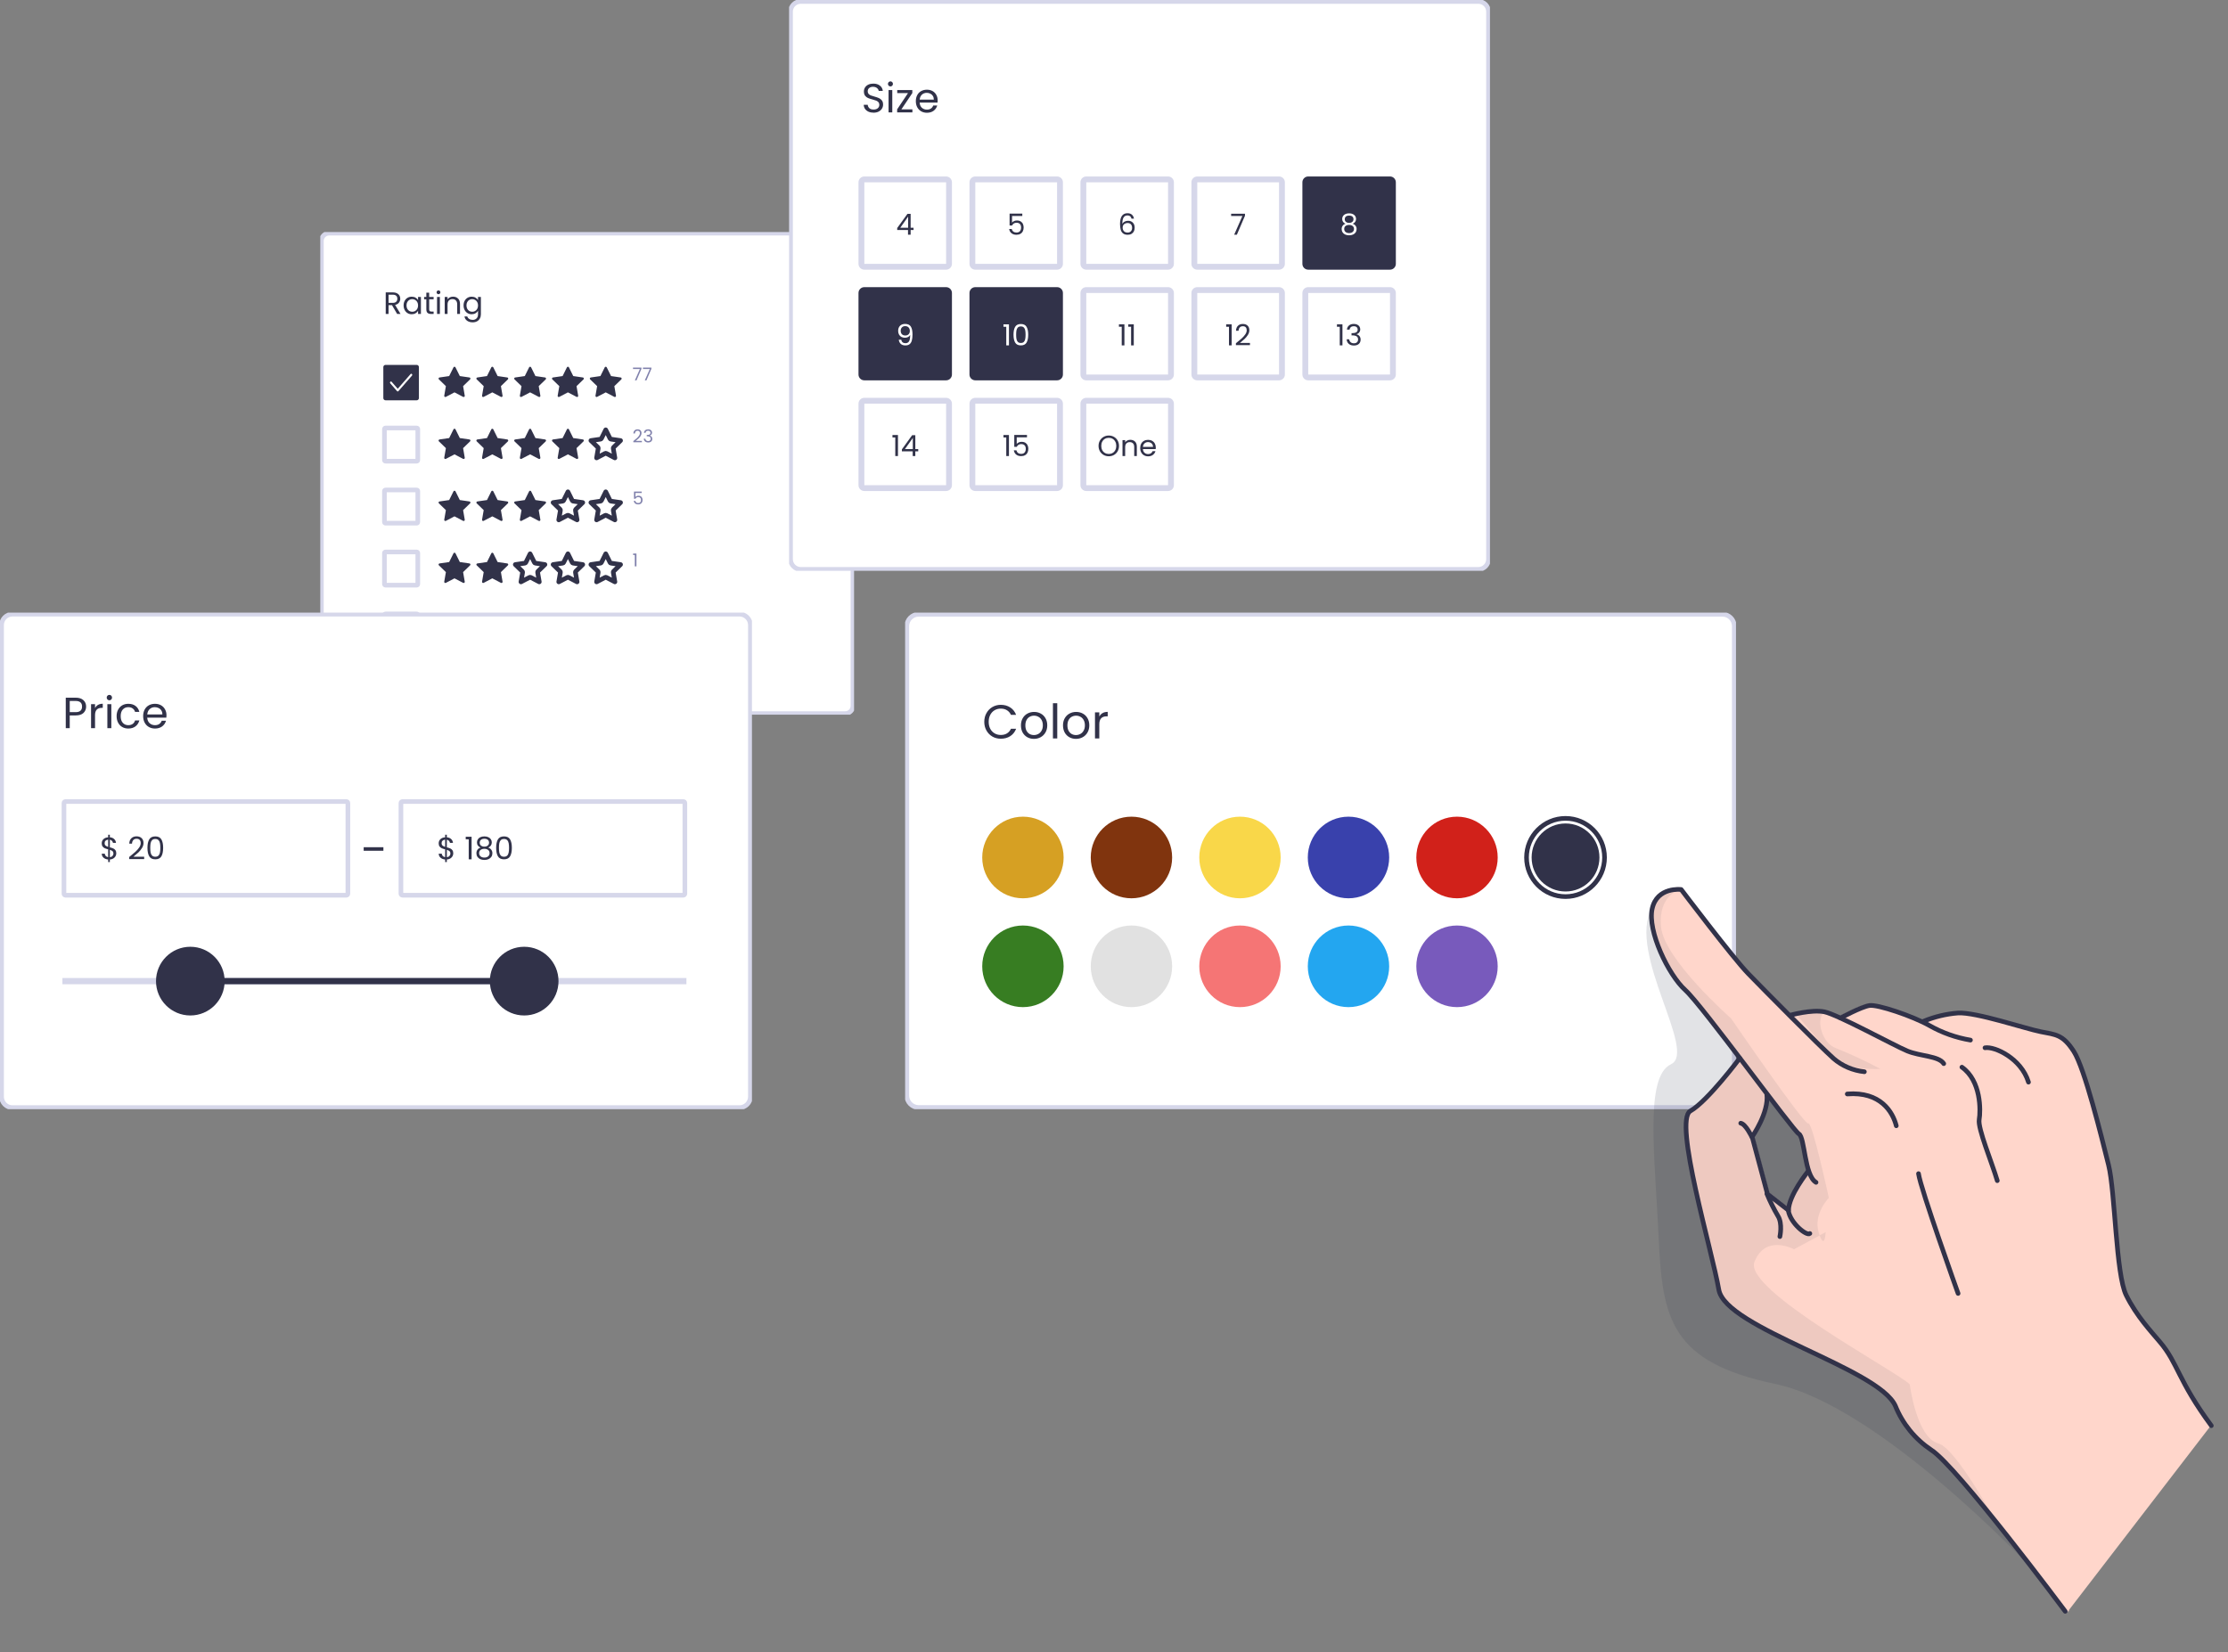 <?xml version="1.0" encoding="UTF-8"?> <svg xmlns="http://www.w3.org/2000/svg" width="480" height="356" viewBox="0 0 480 356" fill="none"><rect x="0" y="0" width="480" height="356" fill="#808080" stroke="none"/><g clip-path="url(#clip0_1174_2609)"><path d="M182.084 50.239H70.917C69.991 50.239 69.24 50.986 69.24 51.908V152.092C69.24 153.014 69.991 153.761 70.917 153.761H182.084C183.01 153.761 183.761 153.014 183.761 152.092V51.908C183.761 50.986 183.01 50.239 182.084 50.239Z" fill="white"></path><path d="M85.562 67.651L84.448 65.748H83.711V67.651H83.1V62.996H84.609C84.963 62.996 85.26 63.056 85.502 63.177C85.748 63.297 85.931 63.459 86.052 63.664C86.172 63.869 86.233 64.103 86.233 64.365C86.233 64.686 86.139 64.969 85.951 65.214C85.768 65.459 85.49 65.621 85.119 65.701L86.293 67.651H85.562ZM83.711 65.26H84.609C84.94 65.26 85.189 65.18 85.354 65.02C85.52 64.855 85.602 64.637 85.602 64.365C85.602 64.089 85.52 63.876 85.354 63.724C85.193 63.573 84.945 63.497 84.609 63.497H83.711V65.26ZM86.953 65.808C86.953 65.434 87.029 65.107 87.181 64.826C87.334 64.541 87.541 64.321 87.805 64.165C88.074 64.009 88.371 63.931 88.698 63.931C89.019 63.931 89.299 64 89.536 64.138C89.773 64.276 89.95 64.45 90.066 64.659V63.992H90.683V67.651H90.066V66.97C89.945 67.184 89.764 67.362 89.523 67.505C89.286 67.643 89.008 67.712 88.691 67.712C88.364 67.712 88.069 67.632 87.805 67.471C87.541 67.311 87.334 67.086 87.181 66.797C87.029 66.507 86.953 66.178 86.953 65.808ZM90.066 65.815C90.066 65.539 90.01 65.298 89.898 65.094C89.787 64.889 89.634 64.733 89.442 64.626C89.254 64.515 89.046 64.459 88.818 64.459C88.59 64.459 88.382 64.512 88.194 64.619C88.007 64.726 87.857 64.882 87.745 65.087C87.633 65.292 87.577 65.532 87.577 65.808C87.577 66.089 87.633 66.334 87.745 66.543C87.857 66.748 88.007 66.906 88.194 67.017C88.382 67.124 88.59 67.177 88.818 67.177C89.046 67.177 89.254 67.124 89.442 67.017C89.634 66.906 89.787 66.748 89.898 66.543C90.01 66.334 90.066 66.091 90.066 65.815ZM92.459 64.492V66.65C92.459 66.828 92.497 66.955 92.573 67.03C92.65 67.102 92.781 67.137 92.969 67.137H93.419V67.651H92.869C92.529 67.651 92.274 67.574 92.104 67.418C91.934 67.262 91.849 67.006 91.849 66.65V64.492H91.373V63.992H91.849V63.07H92.459V63.992H93.419V64.492H92.459ZM94.474 63.397C94.357 63.397 94.259 63.357 94.178 63.277C94.098 63.197 94.058 63.099 94.058 62.983C94.058 62.867 94.098 62.769 94.178 62.689C94.259 62.609 94.357 62.569 94.474 62.569C94.585 62.569 94.679 62.609 94.755 62.689C94.836 62.769 94.876 62.867 94.876 62.983C94.876 63.099 94.836 63.197 94.755 63.277C94.679 63.357 94.585 63.397 94.474 63.397ZM94.769 63.992V67.651H94.158V63.992H94.769ZM97.6 63.925C98.048 63.925 98.41 64.061 98.687 64.332C98.964 64.599 99.103 64.987 99.103 65.494V67.651H98.499V65.581C98.499 65.216 98.408 64.938 98.224 64.746C98.041 64.55 97.79 64.452 97.473 64.452C97.151 64.452 96.894 64.552 96.701 64.753C96.514 64.953 96.42 65.245 96.42 65.628V67.651H95.809V63.992H96.42V64.512C96.54 64.325 96.704 64.181 96.909 64.078C97.12 63.976 97.35 63.925 97.6 63.925ZM101.616 63.931C101.934 63.931 102.211 64 102.448 64.138C102.69 64.276 102.869 64.45 102.985 64.659V63.992H103.602V67.732C103.602 68.066 103.53 68.362 103.387 68.62C103.244 68.883 103.038 69.088 102.77 69.234C102.506 69.381 102.198 69.455 101.844 69.455C101.361 69.455 100.959 69.341 100.637 69.114C100.315 68.887 100.125 68.578 100.067 68.186H100.67C100.738 68.408 100.876 68.587 101.086 68.72C101.297 68.858 101.549 68.927 101.844 68.927C102.18 68.927 102.453 68.823 102.663 68.613C102.877 68.404 102.985 68.11 102.985 67.732V66.964C102.864 67.177 102.685 67.355 102.448 67.498C102.211 67.64 101.934 67.712 101.616 67.712C101.29 67.712 100.992 67.632 100.724 67.471C100.46 67.311 100.252 67.086 100.1 66.797C99.948 66.507 99.872 66.178 99.872 65.808C99.872 65.434 99.948 65.107 100.1 64.826C100.252 64.541 100.46 64.321 100.724 64.165C100.992 64.009 101.29 63.931 101.616 63.931ZM102.985 65.815C102.985 65.539 102.929 65.298 102.817 65.094C102.705 64.889 102.553 64.733 102.361 64.626C102.173 64.515 101.965 64.459 101.737 64.459C101.509 64.459 101.301 64.512 101.113 64.619C100.925 64.726 100.775 64.882 100.664 65.087C100.552 65.292 100.496 65.532 100.496 65.808C100.496 66.089 100.552 66.334 100.664 66.543C100.775 66.748 100.925 66.906 101.113 67.017C101.301 67.124 101.509 67.177 101.737 67.177C101.965 67.177 102.173 67.124 102.361 67.017C102.553 66.906 102.705 66.748 102.817 66.543C102.929 66.334 102.985 66.091 102.985 65.815Z" fill="#313249"></path><path d="M89.771 78.624H83.063C82.798 78.624 82.584 78.837 82.584 79.101V85.78C82.584 86.043 82.798 86.257 83.063 86.257H89.771C90.036 86.257 90.25 86.043 90.25 85.78V79.101C90.25 78.837 90.036 78.624 89.771 78.624Z" fill="#313249"></path><path fill-rule="evenodd" clip-rule="evenodd" d="M88.751 80.602C88.771 80.624 88.786 80.651 88.797 80.68C88.807 80.709 88.813 80.74 88.813 80.771C88.813 80.802 88.807 80.834 88.797 80.862C88.786 80.891 88.771 80.918 88.751 80.94L85.835 84.279C85.816 84.301 85.793 84.319 85.768 84.331C85.742 84.343 85.715 84.349 85.688 84.349C85.66 84.349 85.633 84.343 85.608 84.331C85.583 84.319 85.56 84.301 85.54 84.279L84.082 82.609C84.043 82.565 84.021 82.504 84.021 82.441C84.021 82.377 84.043 82.316 84.082 82.272C84.121 82.227 84.174 82.202 84.23 82.202C84.285 82.202 84.338 82.227 84.377 82.272L85.688 83.773L88.457 80.602C88.476 80.58 88.499 80.562 88.524 80.55C88.549 80.538 88.577 80.532 88.604 80.532C88.631 80.532 88.659 80.538 88.684 80.55C88.709 80.562 88.732 80.58 88.751 80.602Z" fill="white"></path><path d="M97.916 79.022C98.008 79.022 98.091 79.073 98.131 79.154L99.063 81.033L101.146 81.336C101.236 81.349 101.311 81.412 101.339 81.499C101.367 81.585 101.343 81.68 101.278 81.743L99.771 83.204L100.127 85.269C100.142 85.358 100.105 85.449 100.031 85.502C99.958 85.555 99.86 85.563 99.779 85.52L97.916 84.545L96.054 85.52C95.973 85.563 95.875 85.555 95.802 85.502C95.728 85.449 95.691 85.358 95.706 85.269L96.062 83.204L94.555 81.743C94.49 81.68 94.466 81.585 94.494 81.499C94.522 81.412 94.597 81.349 94.687 81.336L96.77 81.033L97.702 79.154C97.742 79.073 97.825 79.022 97.916 79.022Z" fill="#313249"></path><path d="M106.062 79.022C106.154 79.022 106.237 79.073 106.277 79.154L107.209 81.033L109.292 81.336C109.382 81.349 109.457 81.412 109.485 81.499C109.513 81.585 109.489 81.68 109.424 81.743L107.917 83.204L108.273 85.269C108.288 85.358 108.251 85.449 108.177 85.502C108.104 85.555 108.006 85.563 107.925 85.52L106.062 84.545L104.2 85.52C104.119 85.563 104.021 85.555 103.947 85.502C103.874 85.449 103.837 85.358 103.852 85.269L104.208 83.204L102.701 81.743C102.636 81.68 102.612 81.585 102.64 81.499C102.668 81.412 102.743 81.349 102.833 81.336L104.916 81.033L105.848 79.154C105.888 79.073 105.971 79.022 106.062 79.022Z" fill="#313249"></path><path d="M114.208 79.022C114.299 79.022 114.382 79.073 114.423 79.154L115.354 81.033L117.437 81.336C117.527 81.349 117.602 81.412 117.63 81.499C117.658 81.585 117.635 81.68 117.57 81.743L116.063 83.204L116.418 85.269C116.434 85.358 116.397 85.449 116.323 85.502C116.249 85.555 116.151 85.563 116.071 85.52L114.208 84.545L112.345 85.52C112.265 85.563 112.167 85.555 112.093 85.502C112.019 85.449 111.982 85.358 111.998 85.269L112.353 83.204L110.846 81.743C110.781 81.68 110.757 81.585 110.786 81.499C110.814 81.412 110.889 81.349 110.979 81.336L113.062 81.033L113.993 79.154C114.034 79.073 114.117 79.022 114.208 79.022Z" fill="#313249"></path><path d="M122.354 79.022C122.445 79.022 122.529 79.073 122.569 79.154L123.5 81.033L125.583 81.336C125.673 81.349 125.748 81.412 125.776 81.499C125.805 81.585 125.781 81.68 125.715 81.743L124.208 83.204L124.564 85.269C124.58 85.358 124.543 85.449 124.469 85.502C124.395 85.555 124.297 85.563 124.217 85.52L122.354 84.545L120.491 85.52C120.411 85.563 120.313 85.555 120.239 85.502C120.165 85.449 120.128 85.358 120.144 85.269L120.499 83.204L118.992 81.743C118.927 81.68 118.903 81.585 118.932 81.499C118.96 81.412 119.035 81.349 119.125 81.336L121.208 81.033L122.139 79.154C122.18 79.073 122.263 79.022 122.354 79.022Z" fill="#313249"></path><path d="M130.5 79.022C130.591 79.022 130.675 79.073 130.715 79.154L131.646 81.033L133.729 81.336C133.819 81.349 133.894 81.412 133.922 81.499C133.951 81.585 133.927 81.68 133.861 81.743L132.354 83.204L132.71 85.269C132.726 85.358 132.689 85.449 132.615 85.502C132.541 85.555 132.443 85.563 132.363 85.52L130.5 84.545L128.637 85.52C128.557 85.563 128.459 85.555 128.385 85.502C128.311 85.449 128.274 85.358 128.29 85.269L128.645 83.204L127.138 81.743C127.073 81.68 127.05 81.585 127.077 81.499C127.106 81.412 127.18 81.349 127.271 81.336L129.354 81.033L130.285 79.154C130.326 79.073 130.409 79.022 130.5 79.022Z" fill="#313249"></path><path d="M138.193 79.475L137.128 81.963H136.775L137.856 79.509H136.376V79.212H138.193V79.475ZM140.334 79.475L139.268 81.963H138.916L139.997 79.509H138.517V79.212H140.334V79.475Z" fill="#8081AC"></path><path d="M89.771 92.22H83.062C82.93 92.22 82.823 92.327 82.823 92.459V99.138C82.823 99.269 82.93 99.376 83.062 99.376H89.771C89.903 99.376 90.01 99.269 90.01 99.138V92.459C90.01 92.327 89.903 92.22 89.771 92.22Z" fill="white" stroke="#D6D7EA"></path><path d="M97.916 92.379C98.008 92.379 98.091 92.431 98.131 92.512L99.063 94.391L101.146 94.694C101.236 94.707 101.311 94.77 101.339 94.856C101.367 94.943 101.343 95.037 101.278 95.101L99.771 96.562L100.127 98.627C100.142 98.716 100.105 98.806 100.031 98.86C99.958 98.913 99.86 98.92 99.779 98.878L97.916 97.903L96.054 98.878C95.973 98.92 95.875 98.913 95.802 98.86C95.728 98.806 95.691 98.716 95.706 98.627L96.062 96.562L94.555 95.101C94.49 95.037 94.466 94.943 94.494 94.856C94.522 94.77 94.597 94.707 94.687 94.694L96.77 94.391L97.702 92.512C97.742 92.431 97.825 92.379 97.916 92.379Z" fill="#313249"></path><path d="M106.062 92.379C106.154 92.379 106.237 92.431 106.277 92.512L107.209 94.391L109.292 94.694C109.382 94.707 109.457 94.77 109.485 94.856C109.513 94.943 109.489 95.037 109.424 95.101L107.917 96.562L108.273 98.627C108.288 98.716 108.251 98.806 108.177 98.86C108.104 98.913 108.006 98.92 107.925 98.878L106.062 97.903L104.2 98.878C104.119 98.92 104.021 98.913 103.947 98.86C103.874 98.806 103.837 98.716 103.852 98.627L104.208 96.562L102.701 95.101C102.636 95.037 102.612 94.943 102.64 94.856C102.668 94.77 102.743 94.707 102.833 94.694L104.916 94.391L105.848 92.512C105.888 92.431 105.971 92.379 106.062 92.379Z" fill="#313249"></path><path d="M114.208 92.379C114.299 92.379 114.382 92.431 114.423 92.512L115.354 94.391L117.437 94.694C117.527 94.707 117.602 94.77 117.63 94.856C117.658 94.943 117.635 95.037 117.57 95.101L116.063 96.562L116.418 98.627C116.434 98.716 116.397 98.806 116.323 98.86C116.249 98.913 116.151 98.92 116.071 98.878L114.208 97.903L112.345 98.878C112.265 98.92 112.167 98.913 112.093 98.86C112.019 98.806 111.982 98.716 111.998 98.627L112.353 96.562L110.846 95.101C110.781 95.037 110.757 94.943 110.786 94.856C110.814 94.77 110.889 94.707 110.979 94.694L113.062 94.391L113.993 92.512C114.034 92.431 114.117 92.379 114.208 92.379Z" fill="#313249"></path><path d="M122.354 92.379C122.445 92.379 122.529 92.431 122.569 92.512L123.5 94.391L125.583 94.694C125.673 94.707 125.748 94.77 125.776 94.856C125.805 94.943 125.781 95.037 125.715 95.101L124.208 96.562L124.564 98.627C124.58 98.716 124.543 98.806 124.469 98.86C124.395 98.913 124.297 98.92 124.217 98.878L122.354 97.903L120.491 98.878C120.411 98.92 120.313 98.913 120.239 98.86C120.165 98.806 120.128 98.716 120.144 98.627L120.499 96.562L118.992 95.101C118.927 95.037 118.903 94.943 118.932 94.856C118.96 94.77 119.035 94.707 119.125 94.694L121.208 94.391L122.139 92.512C122.18 92.431 122.263 92.379 122.354 92.379Z" fill="#313249"></path><path d="M134.333 91.982H126.667V99.615H134.333V91.982Z" fill="white"></path><path d="M131.431 94.496C131.466 94.567 131.533 94.615 131.611 94.627L133.694 94.93L132.187 96.391C132.13 96.446 132.105 96.525 132.118 96.602L132.474 98.667L130.611 97.692C130.541 97.655 130.458 97.655 130.388 97.692L128.526 98.667L128.881 96.602C128.895 96.525 128.869 96.446 128.812 96.391L127.305 94.93L129.388 94.627C129.466 94.615 129.533 94.567 129.568 94.496L130.5 92.618L131.431 94.496Z" fill="white" stroke="#313249" stroke-linecap="round" stroke-linejoin="round"></path><path d="M136.445 95.043C136.77 94.783 137.024 94.57 137.208 94.405C137.392 94.237 137.547 94.063 137.672 93.882C137.8 93.699 137.864 93.52 137.864 93.344C137.864 93.179 137.823 93.049 137.741 92.955C137.662 92.858 137.533 92.81 137.354 92.81C137.18 92.81 137.045 92.865 136.947 92.974C136.853 93.081 136.802 93.225 136.794 93.405H136.457C136.467 93.12 136.554 92.9 136.717 92.745C136.881 92.59 137.092 92.512 137.35 92.512C137.613 92.512 137.821 92.585 137.975 92.73C138.131 92.875 138.209 93.074 138.209 93.329C138.209 93.54 138.145 93.746 138.017 93.947C137.892 94.146 137.749 94.321 137.588 94.474C137.427 94.624 137.221 94.799 136.97 95.001H138.289V95.29H136.445V95.043ZM138.733 93.256C138.751 93.022 138.841 92.839 139.005 92.707C139.168 92.575 139.381 92.508 139.641 92.508C139.815 92.508 139.964 92.54 140.09 92.604C140.217 92.665 140.313 92.749 140.377 92.856C140.443 92.963 140.477 93.083 140.477 93.218C140.477 93.376 140.431 93.512 140.339 93.626C140.249 93.741 140.132 93.815 139.986 93.848V93.867C140.152 93.908 140.284 93.988 140.381 94.107C140.478 94.227 140.527 94.383 140.527 94.577C140.527 94.722 140.493 94.853 140.427 94.97C140.361 95.084 140.261 95.175 140.128 95.241C139.995 95.307 139.835 95.34 139.649 95.34C139.378 95.34 139.155 95.27 138.982 95.13C138.808 94.988 138.711 94.787 138.691 94.527H139.028C139.046 94.68 139.109 94.805 139.216 94.901C139.323 94.998 139.466 95.046 139.645 95.046C139.824 95.046 139.96 95.001 140.052 94.909C140.146 94.815 140.193 94.694 140.193 94.546C140.193 94.356 140.129 94.218 140.002 94.134C139.874 94.05 139.681 94.008 139.423 94.008H139.335V93.718H139.427C139.661 93.716 139.839 93.677 139.96 93.604C140.079 93.527 140.14 93.41 140.14 93.252C140.14 93.118 140.095 93.01 140.006 92.928C139.918 92.847 139.793 92.806 139.63 92.806C139.471 92.806 139.343 92.847 139.247 92.928C139.149 93.01 139.092 93.119 139.074 93.256H138.733Z" fill="#8081AC"></path><path d="M89.771 105.578H83.062C82.93 105.578 82.823 105.685 82.823 105.816V112.495C82.823 112.627 82.93 112.734 83.062 112.734H89.771C89.903 112.734 90.01 112.627 90.01 112.495V105.816C90.01 105.685 89.903 105.578 89.771 105.578Z" fill="white" stroke="#D6D7EA"></path><path d="M97.916 105.737C98.008 105.737 98.091 105.788 98.131 105.87L99.063 107.749L101.146 108.052C101.236 108.065 101.311 108.128 101.339 108.214C101.367 108.301 101.343 108.395 101.278 108.458L99.771 109.92L100.127 111.984C100.142 112.074 100.105 112.164 100.031 112.218C99.958 112.271 99.86 112.278 99.779 112.236L97.916 111.261L96.054 112.236C95.973 112.278 95.875 112.271 95.802 112.218C95.728 112.164 95.691 112.074 95.706 111.984L96.062 109.92L94.555 108.458C94.49 108.395 94.466 108.301 94.494 108.214C94.522 108.128 94.597 108.065 94.687 108.052L96.77 107.749L97.702 105.87C97.742 105.788 97.825 105.737 97.916 105.737Z" fill="#313249"></path><path d="M106.062 105.737C106.154 105.737 106.237 105.788 106.277 105.87L107.209 107.749L109.292 108.052C109.382 108.065 109.457 108.128 109.485 108.214C109.513 108.301 109.489 108.395 109.424 108.458L107.917 109.92L108.273 111.984C108.288 112.074 108.251 112.164 108.177 112.218C108.104 112.271 108.006 112.278 107.925 112.236L106.062 111.261L104.2 112.236C104.119 112.278 104.021 112.271 103.947 112.218C103.874 112.164 103.837 112.074 103.852 111.984L104.208 109.92L102.701 108.458C102.636 108.395 102.612 108.301 102.64 108.214C102.668 108.128 102.743 108.065 102.833 108.052L104.916 107.749L105.848 105.87C105.888 105.788 105.971 105.737 106.062 105.737Z" fill="#313249"></path><path d="M114.208 105.737C114.299 105.737 114.382 105.788 114.423 105.87L115.354 107.749L117.437 108.052C117.527 108.065 117.602 108.128 117.63 108.214C117.658 108.301 117.635 108.395 117.57 108.458L116.063 109.92L116.418 111.984C116.434 112.074 116.397 112.164 116.323 112.218C116.249 112.271 116.151 112.278 116.071 112.236L114.208 111.261L112.345 112.236C112.265 112.278 112.167 112.271 112.093 112.218C112.019 112.164 111.982 112.074 111.998 111.984L112.353 109.92L110.846 108.458C110.781 108.395 110.757 108.301 110.786 108.214C110.814 108.128 110.889 108.065 110.979 108.052L113.062 107.749L113.993 105.87C114.034 105.788 114.117 105.737 114.208 105.737Z" fill="#313249"></path><path d="M126.188 105.339H118.521V112.972H126.188V105.339Z" fill="white"></path><path d="M123.285 107.854C123.32 107.925 123.388 107.973 123.466 107.985L125.548 108.288L124.041 109.749C123.985 109.804 123.959 109.883 123.972 109.96L124.328 112.025L122.465 111.049C122.396 111.013 122.313 111.013 122.243 111.049L120.38 112.025L120.736 109.96C120.749 109.883 120.723 109.804 120.667 109.749L119.16 108.288L121.243 107.985C121.321 107.973 121.388 107.925 121.423 107.854L122.354 105.975L123.285 107.854Z" fill="white" stroke="#313249" stroke-linecap="round" stroke-linejoin="round"></path><path d="M134.333 105.339H126.667V112.972H134.333V105.339Z" fill="white"></path><path d="M131.431 107.854C131.466 107.925 131.533 107.973 131.611 107.985L133.694 108.288L132.187 109.749C132.13 109.804 132.105 109.883 132.118 109.96L132.474 112.025L130.611 111.049C130.541 111.013 130.458 111.013 130.388 111.049L128.526 112.025L128.881 109.96C128.895 109.883 128.869 109.804 128.812 109.749L127.305 108.288L129.388 107.985C129.466 107.973 129.533 107.925 129.568 107.854L130.5 105.975L131.431 107.854Z" fill="white" stroke="#313249" stroke-linecap="round" stroke-linejoin="round"></path><path d="M138.255 106.221H136.909V107.091C136.968 107.01 137.055 106.944 137.17 106.893C137.285 106.839 137.409 106.813 137.542 106.813C137.754 106.813 137.927 106.857 138.059 106.946C138.192 107.033 138.287 107.146 138.343 107.286C138.402 107.423 138.431 107.57 138.431 107.725C138.431 107.908 138.397 108.072 138.328 108.217C138.259 108.362 138.153 108.477 138.009 108.561C137.869 108.645 137.694 108.687 137.484 108.687C137.216 108.687 136.999 108.618 136.833 108.48C136.666 108.343 136.566 108.16 136.53 107.931H136.871C136.904 108.076 136.974 108.189 137.082 108.271C137.189 108.352 137.325 108.393 137.488 108.393C137.69 108.393 137.842 108.333 137.944 108.213C138.046 108.091 138.098 107.931 138.098 107.732C138.098 107.534 138.046 107.381 137.944 107.274C137.842 107.165 137.691 107.11 137.492 107.11C137.356 107.11 137.238 107.143 137.135 107.21C137.036 107.273 136.963 107.361 136.917 107.473H136.587V105.916H138.255V106.221Z" fill="#8081AC"></path><path d="M89.771 118.936H83.062C82.93 118.936 82.823 119.043 82.823 119.174V125.853C82.823 125.985 82.93 126.092 83.062 126.092H89.771C89.903 126.092 90.01 125.985 90.01 125.853V119.174C90.01 119.043 89.903 118.936 89.771 118.936Z" fill="white" stroke="#D6D7EA"></path><path d="M97.916 119.095C98.008 119.095 98.091 119.146 98.131 119.228L99.063 121.107L101.146 121.409C101.236 121.423 101.311 121.486 101.339 121.572C101.367 121.658 101.343 121.753 101.278 121.816L99.771 123.278L100.127 125.342C100.142 125.432 100.105 125.522 100.031 125.576C99.958 125.629 99.86 125.636 99.779 125.594L97.916 124.619L96.054 125.594C95.973 125.636 95.875 125.629 95.802 125.576C95.728 125.522 95.691 125.432 95.706 125.342L96.062 123.278L94.555 121.816C94.49 121.753 94.466 121.658 94.494 121.572C94.522 121.486 94.597 121.423 94.687 121.409L96.77 121.107L97.702 119.228C97.742 119.146 97.825 119.095 97.916 119.095Z" fill="#313249"></path><path d="M106.062 119.095C106.154 119.095 106.237 119.146 106.277 119.228L107.209 121.107L109.292 121.409C109.382 121.423 109.457 121.486 109.485 121.572C109.513 121.658 109.489 121.753 109.424 121.816L107.917 123.278L108.273 125.342C108.288 125.432 108.251 125.522 108.177 125.576C108.104 125.629 108.006 125.636 107.925 125.594L106.062 124.619L104.2 125.594C104.119 125.636 104.021 125.629 103.947 125.576C103.874 125.522 103.837 125.432 103.852 125.342L104.208 123.278L102.701 121.816C102.636 121.753 102.612 121.658 102.64 121.572C102.668 121.486 102.743 121.423 102.833 121.409L104.916 121.107L105.848 119.228C105.888 119.146 105.971 119.095 106.062 119.095Z" fill="#313249"></path><path d="M118.042 118.697H110.375V126.33H118.042V118.697Z" fill="white"></path><path d="M115.14 121.212C115.174 121.283 115.242 121.331 115.32 121.343L117.403 121.646L115.896 123.107C115.839 123.162 115.813 123.241 115.827 123.318L116.182 125.382L114.32 124.407C114.25 124.371 114.166 124.371 114.097 124.407L112.234 125.382L112.59 123.318C112.603 123.241 112.577 123.162 112.521 123.107L111.014 121.646L113.097 121.343C113.174 121.331 113.242 121.283 113.277 121.212L114.208 119.333L115.14 121.212Z" fill="white" stroke="#313249" stroke-linecap="round" stroke-linejoin="round"></path><path d="M126.188 118.697H118.521V126.33H126.188V118.697Z" fill="white"></path><path d="M123.285 121.212C123.32 121.283 123.388 121.331 123.466 121.343L125.548 121.646L124.041 123.107C123.985 123.162 123.959 123.241 123.972 123.318L124.328 125.382L122.465 124.407C122.396 124.371 122.313 124.371 122.243 124.407L120.38 125.382L120.736 123.318C120.749 123.241 120.723 123.162 120.667 123.107L119.16 121.646L121.243 121.343C121.321 121.331 121.388 121.283 121.423 121.212L122.354 119.333L123.285 121.212Z" fill="white" stroke="#313249" stroke-linecap="round" stroke-linejoin="round"></path><path d="M134.333 118.697H126.667V126.33H134.333V118.697Z" fill="white"></path><path d="M131.431 121.212C131.466 121.283 131.533 121.331 131.611 121.343L133.694 121.646L132.187 123.107C132.13 123.162 132.105 123.241 132.118 123.318L132.474 125.382L130.611 124.407C130.541 124.371 130.458 124.371 130.388 124.407L128.526 125.382L128.881 123.318C128.895 123.241 128.869 123.162 128.812 123.107L127.305 121.646L129.388 121.343C129.466 121.331 129.533 121.283 129.568 121.212L130.5 119.333L131.431 121.212Z" fill="white" stroke="#313249" stroke-linecap="round" stroke-linejoin="round"></path><path d="M136.396 119.594V119.277H137.116V122.037H136.764V119.594H136.396Z" fill="#8081AC"></path><path d="M89.771 132.293H83.062C82.93 132.293 82.823 132.4 82.823 132.532V139.211C82.823 139.343 82.93 139.449 83.062 139.449H89.771C89.903 139.449 90.01 139.343 90.01 139.211V132.532C90.01 132.4 89.903 132.293 89.771 132.293Z" fill="white" stroke="#D6D7EA"></path><path d="M97.916 132.452C98.008 132.452 98.091 132.504 98.131 132.585L99.063 134.464L101.146 134.767C101.236 134.78 101.311 134.843 101.339 134.93C101.367 135.016 101.343 135.111 101.278 135.174L99.771 136.635L100.127 138.7C100.142 138.789 100.105 138.88 100.031 138.933C99.958 138.987 99.86 138.993 99.779 138.951L97.916 137.976L96.054 138.951C95.973 138.993 95.875 138.987 95.802 138.933C95.728 138.88 95.691 138.789 95.706 138.7L96.062 136.635L94.555 135.174C94.49 135.111 94.466 135.016 94.494 134.93C94.522 134.843 94.597 134.78 94.687 134.767L96.77 134.464L97.702 132.585C97.742 132.504 97.825 132.452 97.916 132.452Z" fill="#313249"></path><path d="M109.896 132.055H102.229V139.688H109.896V132.055Z" fill="white"></path><path d="M106.994 134.57C107.028 134.64 107.096 134.689 107.174 134.7L109.257 135.003L107.75 136.464C107.693 136.519 107.667 136.599 107.681 136.676L108.036 138.74L106.174 137.765C106.104 137.728 106.02 137.728 105.951 137.765L104.088 138.74L104.444 136.676C104.457 136.599 104.431 136.519 104.375 136.464L102.868 135.003L104.951 134.7C105.028 134.689 105.096 134.64 105.131 134.57L106.062 132.691L106.994 134.57Z" fill="white" stroke="#313249" stroke-linecap="round" stroke-linejoin="round"></path><path d="M118.042 132.055H110.375V139.688H118.042V132.055Z" fill="white"></path><path d="M115.14 134.57C115.174 134.64 115.242 134.689 115.32 134.7L117.403 135.003L115.896 136.464C115.839 136.519 115.813 136.599 115.827 136.676L116.182 138.74L114.32 137.765C114.25 137.728 114.166 137.728 114.097 137.765L112.234 138.74L112.59 136.676C112.603 136.599 112.577 136.519 112.521 136.464L111.014 135.003L113.097 134.7C113.174 134.689 113.242 134.64 113.277 134.57L114.208 132.691L115.14 134.57Z" fill="white" stroke="#313249" stroke-linecap="round" stroke-linejoin="round"></path><path d="M126.188 132.055H118.521V139.688H126.188V132.055Z" fill="white"></path><path d="M123.285 134.57C123.32 134.64 123.388 134.689 123.466 134.7L125.548 135.003L124.041 136.464C123.985 136.519 123.959 136.599 123.972 136.676L124.328 138.74L122.465 137.765C122.396 137.728 122.313 137.728 122.243 137.765L120.38 138.74L120.736 136.676C120.749 136.599 120.723 136.519 120.667 136.464L119.16 135.003L121.243 134.7C121.321 134.689 121.388 134.64 121.423 134.57L122.354 132.691L123.285 134.57Z" fill="white" stroke="#313249" stroke-linecap="round" stroke-linejoin="round"></path><path d="M134.333 132.055H126.667V139.688H134.333V132.055Z" fill="white"></path><path d="M131.431 134.57C131.466 134.64 131.533 134.689 131.611 134.7L133.694 135.003L132.187 136.464C132.13 136.519 132.105 136.599 132.118 136.676L132.474 138.74L130.611 137.765C130.541 137.728 130.458 137.728 130.388 137.765L128.526 138.74L128.881 136.676C128.895 136.599 128.869 136.519 128.812 136.464L127.305 135.003L129.388 134.7C129.466 134.689 129.533 134.64 129.568 134.57L130.5 132.691L131.431 134.57Z" fill="white" stroke="#313249" stroke-linecap="round" stroke-linejoin="round"></path><path d="M136.396 132.952V132.635H137.116V135.395H136.764V132.952H136.396Z" fill="#8081AC"></path><path d="M182.084 50.239H70.917C69.991 50.239 69.24 50.986 69.24 51.908V152.092C69.24 153.014 69.991 153.761 70.917 153.761H182.084C183.01 153.761 183.761 153.014 183.761 152.092V51.908C183.761 50.986 183.01 50.239 182.084 50.239Z" stroke="#D6D7EA"></path></g><g clip-path="url(#clip1_1174_2609)"><path d="M318.483 0.314H172.517C171.3 0.314 170.314 1.297 170.314 2.51V120.49C170.314 121.703 171.3 122.686 172.517 122.686H318.483C319.699 122.686 320.685 121.703 320.685 120.49V2.51C320.685 1.297 319.699 0.314 318.483 0.314Z" fill="white"></path><path d="M188.208 24.281C187.803 24.281 187.439 24.211 187.116 24.07C186.799 23.924 186.549 23.724 186.367 23.473C186.185 23.215 186.091 22.919 186.085 22.585H186.94C186.969 22.872 187.087 23.115 187.292 23.314C187.504 23.508 187.809 23.604 188.208 23.604C188.59 23.604 188.889 23.511 189.107 23.323C189.33 23.13 189.441 22.884 189.441 22.585C189.441 22.351 189.377 22.161 189.248 22.014C189.118 21.868 188.957 21.756 188.763 21.68C188.569 21.604 188.308 21.522 187.979 21.434C187.574 21.329 187.248 21.223 187.002 21.118C186.761 21.013 186.552 20.849 186.376 20.626C186.206 20.398 186.121 20.093 186.121 19.712C186.121 19.378 186.206 19.083 186.376 18.825C186.546 18.567 186.784 18.368 187.09 18.227C187.401 18.087 187.756 18.017 188.155 18.017C188.731 18.017 189.201 18.16 189.565 18.447C189.935 18.734 190.143 19.115 190.19 19.589H189.309C189.28 19.355 189.157 19.15 188.939 18.974C188.722 18.793 188.434 18.702 188.076 18.702C187.741 18.702 187.468 18.79 187.257 18.965C187.046 19.135 186.94 19.375 186.94 19.686C186.94 19.909 187.002 20.09 187.125 20.231C187.254 20.371 187.41 20.48 187.592 20.556C187.78 20.626 188.041 20.708 188.376 20.802C188.781 20.913 189.107 21.024 189.353 21.136C189.6 21.241 189.811 21.408 189.988 21.636C190.164 21.859 190.252 22.163 190.252 22.55C190.252 22.849 190.173 23.13 190.014 23.393C189.855 23.657 189.621 23.871 189.309 24.035C188.998 24.199 188.631 24.281 188.208 24.281ZM191.845 18.623C191.693 18.623 191.563 18.57 191.458 18.465C191.352 18.359 191.299 18.23 191.299 18.078C191.299 17.926 191.352 17.797 191.458 17.692C191.563 17.586 191.693 17.533 191.845 17.533C191.992 17.533 192.115 17.586 192.215 17.692C192.321 17.797 192.374 17.926 192.374 18.078C192.374 18.23 192.321 18.359 192.215 18.465C192.115 18.57 191.992 18.623 191.845 18.623ZM192.233 19.405V24.219H191.431V19.405H192.233ZM194.198 23.56H196.567V24.219H193.282V23.56L195.625 20.055H193.3V19.405H196.55V20.055L194.198 23.56ZM202.012 21.628C202.012 21.78 202.003 21.941 201.985 22.111H198.127C198.157 22.585 198.318 22.957 198.612 23.227C198.911 23.49 199.272 23.622 199.695 23.622C200.042 23.622 200.329 23.543 200.558 23.385C200.793 23.221 200.958 23.004 201.052 22.735H201.915C201.786 23.197 201.527 23.575 201.14 23.868C200.752 24.155 200.271 24.298 199.695 24.298C199.237 24.298 198.826 24.196 198.462 23.991C198.104 23.786 197.822 23.496 197.616 23.121C197.411 22.74 197.308 22.301 197.308 21.803C197.308 21.305 197.408 20.869 197.608 20.494C197.807 20.119 198.086 19.832 198.444 19.633C198.808 19.428 199.225 19.326 199.695 19.326C200.153 19.326 200.558 19.425 200.911 19.624C201.263 19.824 201.533 20.099 201.721 20.45C201.915 20.796 202.012 21.188 202.012 21.628ZM201.184 21.461C201.184 21.156 201.116 20.895 200.981 20.679C200.846 20.456 200.661 20.289 200.426 20.178C200.197 20.061 199.942 20.002 199.66 20.002C199.255 20.002 198.908 20.131 198.62 20.389C198.339 20.646 198.177 21.004 198.136 21.461H201.184Z" fill="#313249"></path><path d="M185.583 39.281C185.583 38.934 185.865 38.653 186.213 38.653H203.829C204.177 38.653 204.458 38.934 204.458 39.281V56.852C204.458 57.199 204.177 57.48 203.829 57.48H186.213C185.865 57.48 185.583 57.199 185.583 56.852V39.281Z" fill="white"></path><path d="M193.294 49.566V49.133L195.502 46.083H196.188V49.07H196.817V49.566H196.188V50.577H195.622V49.566H193.294ZM195.647 46.679L193.955 49.07H195.647V46.679Z" fill="#313249"></path><path d="M186.212 39.281H203.829V38.025H186.212V39.281ZM203.829 39.281V56.852H205.087V39.281H203.829ZM203.829 56.852H186.212V58.107H203.829V56.852ZM186.212 56.852V39.281H184.954V56.852H186.212ZM186.212 56.852H184.954C184.954 57.545 185.517 58.107 186.212 58.107V56.852ZM203.829 56.852V58.107C204.524 58.107 205.087 57.545 205.087 56.852H203.829ZM203.829 39.281H205.087C205.087 38.587 204.524 38.025 203.829 38.025V39.281ZM186.212 38.025C185.517 38.025 184.954 38.587 184.954 39.281H186.212V38.025Z" fill="#D6D7EA"></path><path d="M209.492 39.281C209.492 38.934 209.773 38.653 210.121 38.653H227.738C228.085 38.653 228.367 38.934 228.367 39.281V56.852C228.367 57.199 228.085 57.48 227.738 57.48H210.121C209.773 57.48 209.492 57.199 209.492 56.852V39.281Z" fill="white"></path><path d="M220.244 46.535H218.036V47.966C218.132 47.832 218.275 47.723 218.464 47.639C218.653 47.552 218.856 47.508 219.074 47.508C219.422 47.508 219.705 47.581 219.923 47.727C220.142 47.87 220.297 48.056 220.389 48.286C220.485 48.512 220.534 48.752 220.534 49.008C220.534 49.309 220.477 49.579 220.364 49.817C220.251 50.056 220.077 50.244 219.842 50.382C219.611 50.52 219.324 50.589 218.98 50.589C218.539 50.589 218.183 50.476 217.91 50.25C217.637 50.024 217.472 49.723 217.413 49.346H217.973C218.028 49.585 218.143 49.771 218.319 49.905C218.495 50.039 218.718 50.106 218.986 50.106C219.317 50.106 219.567 50.007 219.735 49.811C219.902 49.61 219.986 49.346 219.986 49.02C219.986 48.694 219.902 48.443 219.735 48.267C219.567 48.087 219.319 47.997 218.992 47.997C218.77 47.997 218.575 48.052 218.407 48.16C218.244 48.265 218.124 48.409 218.049 48.593H217.507V46.033H220.244V46.535Z" fill="#313249"></path><path d="M210.121 39.281H227.737V38.025H210.121V39.281ZM227.737 39.281V56.852H228.996V39.281H227.737ZM227.737 56.852H210.121V58.107H227.737V56.852ZM210.121 56.852V39.281H208.862V56.852H210.121ZM210.121 56.852H208.862C208.862 57.545 209.426 58.107 210.121 58.107V56.852ZM227.737 56.852V58.107C228.432 58.107 228.996 57.545 228.996 56.852H227.737ZM227.737 39.281H228.996C228.996 38.587 228.432 38.025 227.737 38.025V39.281ZM210.121 38.025C209.426 38.025 208.862 38.587 208.862 39.281H210.121V38.025Z" fill="#D6D7EA"></path><path d="M233.4 39.281C233.4 38.934 233.682 38.653 234.029 38.653H251.646C251.993 38.653 252.275 38.934 252.275 39.281V56.852C252.275 57.199 251.993 57.48 251.646 57.48H234.029C233.682 57.48 233.4 57.199 233.4 56.852V39.281Z" fill="white"></path><path d="M243.766 47.119C243.674 46.654 243.387 46.422 242.904 46.422C242.531 46.422 242.252 46.567 242.067 46.855C241.883 47.14 241.793 47.61 241.797 48.267C241.894 48.05 242.053 47.88 242.275 47.759C242.502 47.633 242.753 47.571 243.03 47.571C243.462 47.571 243.806 47.705 244.062 47.972C244.322 48.24 244.452 48.61 244.452 49.083C244.452 49.367 244.395 49.623 244.282 49.849C244.173 50.075 244.005 50.255 243.779 50.388C243.557 50.522 243.286 50.589 242.967 50.589C242.535 50.589 242.198 50.493 241.954 50.3C241.711 50.108 241.541 49.842 241.445 49.504C241.348 49.165 241.3 48.746 241.3 48.248C241.3 46.713 241.837 45.945 242.91 45.945C243.322 45.945 243.645 46.056 243.879 46.278C244.115 46.5 244.253 46.78 244.295 47.119H243.766ZM242.91 48.054C242.731 48.054 242.561 48.092 242.401 48.167C242.242 48.238 242.111 48.349 242.011 48.499C241.914 48.646 241.866 48.826 241.866 49.039C241.866 49.357 241.959 49.617 242.143 49.817C242.328 50.014 242.592 50.112 242.936 50.112C243.229 50.112 243.462 50.022 243.634 49.842C243.81 49.658 243.898 49.411 243.898 49.102C243.898 48.776 243.815 48.52 243.647 48.336C243.479 48.148 243.234 48.054 242.91 48.054Z" fill="#313249"></path><path d="M234.029 39.281H251.646V38.025H234.029V39.281ZM251.646 39.281V56.852H252.904V39.281H251.646ZM251.646 56.852H234.029V58.107H251.646V56.852ZM234.029 56.852V39.281H232.771V56.852H234.029ZM234.029 56.852H232.771C232.771 57.545 233.334 58.107 234.029 58.107V56.852ZM251.646 56.852V58.107C252.341 58.107 252.904 57.545 252.904 56.852H251.646ZM251.646 39.281H252.904C252.904 38.587 252.341 38.025 251.646 38.025V39.281ZM234.029 38.025C233.334 38.025 232.771 38.587 232.771 39.281H234.029V38.025Z" fill="#D6D7EA"></path><path d="M257.308 39.281C257.308 38.934 257.59 38.653 257.937 38.653H275.554C275.901 38.653 276.183 38.934 276.183 39.281V56.852C276.183 57.199 275.901 57.48 275.554 57.48H257.937C257.59 57.48 257.308 57.199 257.308 56.852V39.281Z" fill="white"></path><path d="M268.219 46.485L266.469 50.577H265.891L267.665 46.541H265.236V46.052H268.219V46.485Z" fill="#313249"></path><path d="M257.938 39.281H275.554V38.025H257.938V39.281ZM275.554 39.281V56.852H276.813V39.281H275.554ZM275.554 56.852H257.938V58.107H275.554V56.852ZM257.938 56.852V39.281H256.679V56.852H257.938ZM257.938 56.852H256.679C256.679 57.545 257.242 58.107 257.938 58.107V56.852ZM275.554 56.852V58.107C276.249 58.107 276.813 57.545 276.813 56.852H275.554ZM275.554 39.281H276.813C276.813 38.587 276.249 38.025 275.554 38.025V39.281ZM257.938 38.025C257.242 38.025 256.679 38.587 256.679 39.281H257.938V38.025Z" fill="#D6D7EA"></path><path d="M281.217 39.281C281.217 38.934 281.499 38.653 281.846 38.653H299.463C299.81 38.653 300.092 38.934 300.092 39.281V56.852C300.092 57.199 299.81 57.48 299.463 57.48H281.846C281.499 57.48 281.217 57.199 281.217 56.852V39.281Z" fill="#313249"></path><path d="M289.89 48.217C289.655 48.125 289.475 47.991 289.349 47.815C289.224 47.639 289.161 47.426 289.161 47.175C289.161 46.949 289.217 46.746 289.33 46.566C289.444 46.382 289.611 46.238 289.834 46.133C290.06 46.025 290.333 45.97 290.652 45.97C290.97 45.97 291.241 46.025 291.463 46.133C291.69 46.238 291.86 46.382 291.973 46.566C292.09 46.746 292.149 46.949 292.149 47.175C292.149 47.418 292.084 47.631 291.954 47.815C291.824 47.995 291.646 48.129 291.419 48.217C291.679 48.296 291.885 48.437 292.036 48.637C292.191 48.834 292.269 49.072 292.269 49.353C292.269 49.625 292.201 49.863 292.067 50.068C291.933 50.269 291.742 50.426 291.495 50.539C291.251 50.648 290.97 50.702 290.652 50.702C290.333 50.702 290.052 50.648 289.809 50.539C289.57 50.426 289.383 50.269 289.249 50.068C289.114 49.863 289.047 49.625 289.047 49.353C289.047 49.072 289.123 48.832 289.274 48.631C289.425 48.43 289.63 48.292 289.89 48.217ZM291.595 47.244C291.595 46.989 291.511 46.792 291.344 46.654C291.176 46.516 290.945 46.447 290.652 46.447C290.362 46.447 290.133 46.516 289.966 46.654C289.798 46.792 289.714 46.991 289.714 47.25C289.714 47.485 289.8 47.673 289.972 47.815C290.148 47.958 290.375 48.029 290.652 48.029C290.932 48.029 291.159 47.958 291.331 47.815C291.507 47.669 291.595 47.478 291.595 47.244ZM290.652 48.468C290.341 48.468 290.087 48.541 289.89 48.688C289.693 48.83 289.595 49.045 289.595 49.334C289.595 49.602 289.689 49.817 289.878 49.98C290.07 50.143 290.328 50.225 290.652 50.225C290.975 50.225 291.231 50.143 291.419 49.98C291.608 49.817 291.702 49.602 291.702 49.334C291.702 49.054 291.606 48.84 291.413 48.694C291.22 48.543 290.966 48.468 290.652 48.468Z" fill="white"></path><path d="M281.846 39.281H299.462V38.025H281.846V39.281ZM299.462 39.281V56.852H300.721V39.281H299.462ZM299.462 56.852H281.846V58.107H299.462V56.852ZM281.846 56.852V39.281H280.587V56.852H281.846ZM281.846 56.852H280.587C280.587 57.545 281.151 58.107 281.846 58.107V56.852ZM299.462 56.852V58.107C300.158 58.107 300.721 57.545 300.721 56.852H299.462ZM299.462 39.281H300.721C300.721 38.587 300.158 38.025 299.462 38.025V39.281ZM281.846 38.025C281.151 38.025 280.587 38.587 280.587 39.281H281.846V38.025Z" fill="#313249"></path><path d="M185.583 63.128C185.583 62.781 185.865 62.5 186.213 62.5H203.829C204.177 62.5 204.458 62.781 204.458 63.128V80.699C204.458 81.045 204.177 81.326 203.829 81.326H186.213C185.865 81.326 185.583 81.045 185.583 80.699V63.128Z" fill="#313249"></path><path d="M194.165 73.206C194.207 73.444 194.304 73.628 194.455 73.758C194.61 73.888 194.818 73.953 195.078 73.953C195.426 73.953 195.682 73.817 195.845 73.545C196.013 73.273 196.093 72.815 196.084 72.171C195.996 72.359 195.85 72.507 195.644 72.616C195.438 72.721 195.21 72.773 194.958 72.773C194.677 72.773 194.425 72.716 194.203 72.603C193.985 72.486 193.813 72.317 193.687 72.095C193.561 71.874 193.499 71.606 193.499 71.292C193.499 70.844 193.629 70.484 193.889 70.213C194.149 69.936 194.518 69.798 194.996 69.798C195.583 69.798 195.994 69.989 196.229 70.369C196.468 70.75 196.588 71.317 196.588 72.07C196.588 72.597 196.539 73.032 196.443 73.375C196.351 73.719 196.191 73.98 195.965 74.16C195.743 74.34 195.436 74.43 195.046 74.43C194.618 74.43 194.285 74.315 194.046 74.085C193.807 73.854 193.67 73.562 193.637 73.206H194.165ZM195.053 72.29C195.334 72.29 195.564 72.204 195.745 72.032C195.925 71.857 196.015 71.62 196.015 71.323C196.015 71.01 195.927 70.757 195.751 70.564C195.575 70.371 195.327 70.275 195.009 70.275C194.715 70.275 194.48 70.368 194.304 70.551C194.132 70.735 194.046 70.978 194.046 71.279C194.046 71.585 194.132 71.83 194.304 72.014C194.476 72.198 194.725 72.29 195.053 72.29Z" fill="white"></path><path d="M186.212 63.128H203.829V61.873H186.212V63.128ZM203.829 63.128V80.699H205.087V63.128H203.829ZM203.829 80.699H186.212V81.954H203.829V80.699ZM186.212 80.699V63.128H184.954V80.699H186.212ZM186.212 80.699H184.954C184.954 81.392 185.517 81.954 186.212 81.954V80.699ZM203.829 80.699V81.954C204.524 81.954 205.087 81.392 205.087 80.699H203.829ZM203.829 63.128H205.087C205.087 62.434 204.524 61.873 203.829 61.873V63.128ZM186.212 61.873C185.517 61.873 184.954 62.434 184.954 63.128H186.212V61.873Z" fill="#313249"></path><path d="M209.492 63.128C209.492 62.781 209.773 62.5 210.121 62.5H227.738C228.085 62.5 228.367 62.781 228.367 63.128V80.699C228.367 81.045 228.085 81.326 227.738 81.326H210.121C209.773 81.326 209.492 81.045 209.492 80.699V63.128Z" fill="#313249"></path><path d="M216.185 70.407V69.886H217.368V74.423H216.789V70.407H216.185ZM218.351 72.108C218.351 71.388 218.469 70.828 218.704 70.426C218.939 70.02 219.35 69.817 219.937 69.817C220.52 69.817 220.929 70.02 221.164 70.426C221.399 70.828 221.516 71.388 221.516 72.108C221.516 72.84 221.399 73.409 221.164 73.815C220.929 74.221 220.52 74.423 219.937 74.423C219.35 74.423 218.939 74.221 218.704 73.815C218.469 73.409 218.351 72.84 218.351 72.108ZM220.95 72.108C220.95 71.744 220.925 71.436 220.874 71.185C220.828 70.93 220.73 70.725 220.579 70.57C220.432 70.415 220.218 70.338 219.937 70.338C219.652 70.338 219.434 70.415 219.283 70.57C219.136 70.725 219.037 70.93 218.987 71.185C218.941 71.436 218.918 71.744 218.918 72.108C218.918 72.484 218.941 72.8 218.987 73.055C219.037 73.311 219.136 73.515 219.283 73.67C219.434 73.825 219.652 73.903 219.937 73.903C220.218 73.903 220.432 73.825 220.579 73.67C220.73 73.515 220.828 73.311 220.874 73.055C220.925 72.8 220.95 72.484 220.95 72.108Z" fill="white"></path><path d="M210.121 63.128H227.737V61.873H210.121V63.128ZM227.737 63.128V80.699H228.996V63.128H227.737ZM227.737 80.699H210.121V81.954H227.737V80.699ZM210.121 80.699V63.128H208.862V80.699H210.121ZM210.121 80.699H208.862C208.862 81.392 209.426 81.954 210.121 81.954V80.699ZM227.737 80.699V81.954C228.432 81.954 228.996 81.392 228.996 80.699H227.737ZM227.737 63.128H228.996C228.996 62.434 228.432 61.873 227.737 61.873V63.128ZM210.121 61.873C209.426 61.873 208.862 62.434 208.862 63.128H210.121V61.873Z" fill="#313249"></path><path d="M233.4 63.128C233.4 62.781 233.682 62.5 234.029 62.5H251.646C251.993 62.5 252.275 62.781 252.275 63.128V80.699C252.275 81.045 251.993 81.326 251.646 81.326H234.029C233.682 81.326 233.4 81.045 233.4 80.699V63.128Z" fill="white"></path><path d="M241.062 70.407V69.886H242.244V74.423H241.666V70.407H241.062ZM243.077 70.407V69.886H244.26V74.423H243.681V70.407H243.077Z" fill="#313249"></path><path d="M234.029 63.128H251.646V61.873H234.029V63.128ZM251.646 63.128V80.699H252.904V63.128H251.646ZM251.646 80.699H234.029V81.954H251.646V80.699ZM234.029 80.699V63.128H232.771V80.699H234.029ZM234.029 80.699H232.771C232.771 81.392 233.334 81.954 234.029 81.954V80.699ZM251.646 80.699V81.954C252.341 81.954 252.904 81.392 252.904 80.699H251.646ZM251.646 63.128H252.904C252.904 62.434 252.341 61.873 251.646 61.873V63.128ZM234.029 61.873C233.334 61.873 232.771 62.434 232.771 63.128H234.029V61.873Z" fill="#D6D7EA"></path><path d="M257.308 63.128C257.308 62.781 257.59 62.5 257.937 62.5H275.554C275.901 62.5 276.183 62.781 276.183 63.128V80.699C276.183 81.045 275.901 81.326 275.554 81.326H257.937C257.59 81.326 257.308 81.045 257.308 80.699V63.128Z" fill="white"></path><path d="M264.167 70.407V69.886H265.35V74.424H264.771V70.407H264.167ZM266.265 73.965C266.797 73.539 267.215 73.189 267.517 72.917C267.819 72.641 268.073 72.354 268.278 72.058C268.488 71.756 268.593 71.461 268.593 71.173C268.593 70.901 268.526 70.688 268.392 70.533C268.261 70.374 268.049 70.294 267.756 70.294C267.471 70.294 267.249 70.384 267.089 70.564C266.934 70.74 266.85 70.976 266.838 71.273H266.284C266.3 70.804 266.443 70.443 266.712 70.188C266.98 69.932 267.326 69.805 267.75 69.805C268.182 69.805 268.524 69.924 268.775 70.162C269.031 70.401 269.159 70.729 269.159 71.148C269.159 71.495 269.054 71.834 268.845 72.164C268.639 72.491 268.404 72.779 268.14 73.03C267.876 73.277 267.538 73.566 267.127 73.896H269.291V74.373H266.265V73.965Z" fill="#313249"></path><path d="M257.938 63.128H275.554V61.873H257.938V63.128ZM275.554 63.128V80.699H276.813V63.128H275.554ZM275.554 80.699H257.938V81.954H275.554V80.699ZM257.938 80.699V63.128H256.679V80.699H257.938ZM257.938 80.699H256.679C256.679 81.392 257.242 81.954 257.938 81.954V80.699ZM275.554 80.699V81.954C276.249 81.954 276.813 81.392 276.813 80.699H275.554ZM275.554 63.128H276.813C276.813 62.434 276.249 61.873 275.554 61.873V63.128ZM257.938 61.873C257.242 61.873 256.679 62.434 256.679 63.128H257.938V61.873Z" fill="#D6D7EA"></path><path d="M281.217 63.128C281.217 62.781 281.499 62.5 281.846 62.5H299.463C299.81 62.5 300.092 62.781 300.092 63.128V80.699C300.092 81.045 299.81 81.326 299.463 81.326H281.846C281.499 81.326 281.217 81.045 281.217 80.699V63.128Z" fill="white"></path><path d="M288.033 70.407V69.886H289.216V74.423H288.637V70.407H288.033ZM290.187 71.028C290.216 70.644 290.366 70.342 290.634 70.125C290.902 69.907 291.25 69.798 291.678 69.798C291.964 69.798 292.209 69.85 292.414 69.955C292.624 70.056 292.782 70.194 292.886 70.369C292.995 70.545 293.05 70.744 293.05 70.966C293.05 71.225 292.974 71.449 292.823 71.637C292.676 71.825 292.483 71.946 292.244 72.001V72.032C292.517 72.1 292.733 72.231 292.892 72.428C293.052 72.624 293.131 72.882 293.131 73.2C293.131 73.438 293.077 73.653 292.968 73.846C292.859 74.034 292.695 74.183 292.477 74.292C292.259 74.4 291.997 74.455 291.691 74.455C291.246 74.455 290.881 74.34 290.596 74.11C290.311 73.876 290.152 73.545 290.118 73.118H290.671C290.701 73.369 290.803 73.574 290.98 73.733C291.156 73.892 291.391 73.972 291.684 73.972C291.978 73.972 292.2 73.896 292.351 73.746C292.507 73.591 292.584 73.392 292.584 73.15C292.584 72.836 292.48 72.61 292.269 72.472C292.06 72.334 291.743 72.265 291.319 72.265H291.175V71.788H291.326C291.712 71.783 292.003 71.721 292.2 71.599C292.398 71.474 292.496 71.281 292.496 71.022C292.496 70.8 292.423 70.622 292.276 70.489C292.133 70.355 291.928 70.288 291.659 70.288C291.399 70.288 291.19 70.355 291.03 70.489C290.871 70.622 290.776 70.802 290.747 71.028H290.187Z" fill="#313249"></path><path d="M281.846 63.128H299.462V61.873H281.846V63.128ZM299.462 63.128V80.699H300.721V63.128H299.462ZM299.462 80.699H281.846V81.954H299.462V80.699ZM281.846 80.699V63.128H280.587V80.699H281.846ZM281.846 80.699H280.587C280.587 81.392 281.151 81.954 281.846 81.954V80.699ZM299.462 80.699V81.954C300.158 81.954 300.721 81.392 300.721 80.699H299.462ZM299.462 63.128H300.721C300.721 62.434 300.158 61.873 299.462 61.873V63.128ZM281.846 61.873C281.151 61.873 280.587 62.434 280.587 63.128H281.846V61.873Z" fill="#D6D7EA"></path><path d="M185.583 86.975C185.583 86.628 185.865 86.347 186.213 86.347H203.829C204.177 86.347 204.458 86.628 204.458 86.975V104.546C204.458 104.892 204.177 105.173 203.829 105.173H186.213C185.865 105.173 185.583 104.892 185.583 104.546V86.975Z" fill="white"></path><path d="M192.274 94.254V93.733H193.457V98.27H192.878V94.254H192.274ZM194.302 97.26V96.827L196.51 93.777H197.196V96.764H197.825V97.26H197.196V98.27H196.63V97.26H194.302ZM196.655 94.373L194.962 96.764H196.655V94.373Z" fill="#313249"></path><path d="M186.212 86.975H203.829V85.719H186.212V86.975ZM203.829 86.975V104.546H205.087V86.975H203.829ZM203.829 104.546H186.212V105.801H203.829V104.546ZM186.212 104.546V86.975H184.954V104.546H186.212ZM186.212 104.546H184.954C184.954 105.239 185.517 105.801 186.212 105.801V104.546ZM203.829 104.546V105.801C204.524 105.801 205.087 105.239 205.087 104.546H203.829ZM203.829 86.975H205.087C205.087 86.281 204.524 85.719 203.829 85.719V86.975ZM186.212 85.719C185.517 85.719 184.954 86.281 184.954 86.975H186.212V85.719Z" fill="#D6D7EA"></path><path d="M209.492 86.975C209.492 86.628 209.773 86.347 210.121 86.347H227.738C228.085 86.347 228.367 86.628 228.367 86.975V104.546C228.367 104.892 228.085 105.173 227.738 105.173H210.121C209.773 105.173 209.492 104.892 209.492 104.546V86.975Z" fill="white"></path><path d="M216.185 94.254V93.733H217.368V98.27H216.789V94.254H216.185ZM221.252 94.229H219.043V95.66C219.14 95.526 219.283 95.417 219.471 95.334C219.66 95.246 219.863 95.202 220.082 95.202C220.43 95.202 220.713 95.275 220.931 95.421C221.149 95.564 221.304 95.75 221.397 95.98C221.493 96.206 221.541 96.446 221.541 96.702C221.541 97.003 221.485 97.273 221.371 97.511C221.258 97.75 221.084 97.938 220.849 98.076C220.618 98.214 220.331 98.283 219.987 98.283C219.547 98.283 219.19 98.17 218.918 97.944C218.645 97.718 218.479 97.417 218.421 97.04H218.981C219.035 97.279 219.15 97.465 219.327 97.599C219.503 97.733 219.725 97.8 219.993 97.8C220.325 97.8 220.574 97.701 220.742 97.505C220.91 97.304 220.994 97.04 220.994 96.714C220.994 96.388 220.91 96.137 220.742 95.961C220.574 95.781 220.327 95.691 220 95.691C219.777 95.691 219.582 95.746 219.415 95.855C219.251 95.959 219.132 96.104 219.056 96.287H218.515V93.727H221.252V94.229Z" fill="#313249"></path><path d="M210.121 86.975H227.737V85.719H210.121V86.975ZM227.737 86.975V104.546H228.996V86.975H227.737ZM227.737 104.546H210.121V105.801H227.737V104.546ZM210.121 104.546V86.975H208.862V104.546H210.121ZM210.121 104.546H208.862C208.862 105.239 209.426 105.801 210.121 105.801V104.546ZM227.737 104.546V105.801C228.432 105.801 228.996 105.239 228.996 104.546H227.737ZM227.737 86.975H228.996C228.996 86.281 228.432 85.719 227.737 85.719V86.975ZM210.121 85.719C209.426 85.719 208.862 86.281 208.862 86.975H210.121V85.719Z" fill="#D6D7EA"></path><path d="M233.4 86.975C233.4 86.628 233.682 86.347 234.029 86.347H251.646C251.993 86.347 252.275 86.628 252.275 86.975V104.546C252.275 104.892 251.993 105.173 251.646 105.173H234.029C233.682 105.173 233.4 104.892 233.4 104.546V86.975Z" fill="white"></path><path d="M238.874 98.314C238.467 98.314 238.096 98.22 237.761 98.032C237.425 97.839 237.159 97.574 236.962 97.235C236.769 96.892 236.672 96.507 236.672 96.08C236.672 95.653 236.769 95.271 236.962 94.932C237.159 94.589 237.425 94.323 237.761 94.135C238.096 93.942 238.467 93.846 238.874 93.846C239.285 93.846 239.658 93.942 239.994 94.135C240.33 94.323 240.594 94.587 240.787 94.926C240.98 95.264 241.077 95.649 241.077 96.08C241.077 96.511 240.98 96.896 240.787 97.235C240.594 97.574 240.33 97.839 239.994 98.032C239.658 98.22 239.285 98.314 238.874 98.314ZM238.874 97.819C239.18 97.819 239.455 97.748 239.699 97.605C239.946 97.463 240.139 97.26 240.277 96.996C240.42 96.733 240.491 96.427 240.491 96.08C240.491 95.729 240.42 95.423 240.277 95.164C240.139 94.9 239.948 94.698 239.705 94.555C239.461 94.413 239.185 94.342 238.874 94.342C238.564 94.342 238.287 94.413 238.044 94.555C237.8 94.698 237.607 94.9 237.465 95.164C237.327 95.423 237.257 95.729 237.257 96.08C237.257 96.427 237.327 96.733 237.465 96.996C237.607 97.26 237.8 97.463 238.044 97.605C238.291 97.748 238.568 97.819 238.874 97.819ZM243.512 94.769C243.932 94.769 244.271 94.896 244.531 95.151C244.791 95.403 244.921 95.766 244.921 96.243V98.27H244.355V96.325C244.355 95.982 244.269 95.721 244.097 95.541C243.925 95.357 243.69 95.264 243.392 95.264C243.09 95.264 242.85 95.359 242.669 95.547C242.493 95.735 242.405 96.009 242.405 96.369V98.27H241.832V94.832H242.405V95.321C242.518 95.145 242.671 95.009 242.864 94.913C243.061 94.817 243.277 94.769 243.512 94.769ZM249.002 96.419C249.002 96.528 248.996 96.643 248.983 96.764H246.228C246.249 97.103 246.364 97.369 246.574 97.561C246.787 97.75 247.045 97.844 247.347 97.844C247.595 97.844 247.8 97.787 247.964 97.674C248.132 97.557 248.25 97.403 248.316 97.21H248.933C248.841 97.541 248.656 97.81 248.379 98.019C248.102 98.225 247.759 98.327 247.347 98.327C247.02 98.327 246.727 98.254 246.467 98.107C246.211 97.961 246.01 97.754 245.863 97.486C245.716 97.214 245.642 96.9 245.642 96.545C245.642 96.189 245.714 95.878 245.856 95.61C245.999 95.342 246.199 95.137 246.454 94.995C246.714 94.848 247.012 94.775 247.347 94.775C247.675 94.775 247.964 94.846 248.216 94.988C248.467 95.131 248.661 95.327 248.795 95.578C248.933 95.825 249.002 96.105 249.002 96.419ZM248.411 96.3C248.411 96.082 248.363 95.896 248.266 95.741C248.17 95.583 248.038 95.463 247.87 95.384C247.706 95.3 247.524 95.258 247.322 95.258C247.033 95.258 246.786 95.35 246.58 95.534C246.379 95.718 246.263 95.974 246.234 96.3H248.411Z" fill="#313249"></path><path d="M234.029 86.975H251.646V85.719H234.029V86.975ZM251.646 86.975V104.546H252.904V86.975H251.646ZM251.646 104.546H234.029V105.801H251.646V104.546ZM234.029 104.546V86.975H232.771V104.546H234.029ZM234.029 104.546H232.771C232.771 105.239 233.334 105.801 234.029 105.801V104.546ZM251.646 104.546V105.801C252.341 105.801 252.904 105.239 252.904 104.546H251.646ZM251.646 86.975H252.904C252.904 86.281 252.341 85.719 251.646 85.719V86.975ZM234.029 85.719C233.334 85.719 232.771 86.281 232.771 86.975H234.029V85.719Z" fill="#D6D7EA"></path><path d="M318.483 0.314H172.517C171.3 0.314 170.314 1.297 170.314 2.51V120.49C170.314 121.703 171.3 122.686 172.517 122.686H318.483C319.699 122.686 320.685 121.703 320.685 120.49V2.51C320.685 1.297 319.699 0.314 318.483 0.314Z" stroke="#D6D7EA"></path></g><g clip-path="url(#clip2_1174_2609)"><path d="M371.077 132.366H197.922C196.51 132.366 195.365 133.515 195.365 134.932V236.069C195.365 237.485 196.51 238.634 197.922 238.634H371.077C372.49 238.634 373.635 237.485 373.635 236.069V134.932C373.635 133.515 372.49 132.366 371.077 132.366Z" fill="white"></path><path d="M212.052 155.536C212.052 154.838 212.209 154.212 212.523 153.658C212.836 153.097 213.263 152.659 213.801 152.345C214.347 152.03 214.95 151.873 215.612 151.873C216.389 151.873 217.068 152.061 217.647 152.437C218.227 152.813 218.65 153.347 218.916 154.038H217.801C217.603 153.607 217.317 153.275 216.942 153.042C216.573 152.81 216.13 152.694 215.612 152.694C215.114 152.694 214.667 152.81 214.272 153.042C213.876 153.275 213.566 153.607 213.341 154.038C213.116 154.462 213.004 154.961 213.004 155.536C213.004 156.103 213.116 156.603 213.341 157.034C213.566 157.458 213.876 157.786 214.272 158.019C214.667 158.251 215.114 158.368 215.612 158.368C216.13 158.368 216.573 158.255 216.942 158.029C217.317 157.796 217.603 157.465 217.801 157.034H218.916C218.65 157.718 218.227 158.248 217.647 158.624C217.068 158.993 216.389 159.178 215.612 159.178C214.95 159.178 214.347 159.024 213.801 158.716C213.263 158.402 212.836 157.967 212.523 157.413C212.209 156.859 212.052 156.233 212.052 155.536ZM222.746 159.209C222.221 159.209 221.743 159.089 221.314 158.85C220.891 158.61 220.557 158.272 220.311 157.834C220.073 157.389 219.953 156.876 219.953 156.295C219.953 155.72 220.076 155.214 220.322 154.776C220.574 154.332 220.915 153.993 221.345 153.761C221.774 153.521 222.255 153.402 222.787 153.402C223.319 153.402 223.799 153.521 224.229 153.761C224.659 153.993 224.996 154.328 225.242 154.766C225.494 155.204 225.62 155.714 225.62 156.295C225.62 156.876 225.49 157.389 225.231 157.834C224.979 158.272 224.635 158.61 224.198 158.85C223.762 159.089 223.278 159.209 222.746 159.209ZM222.746 158.388C223.08 158.388 223.394 158.309 223.687 158.152C223.98 157.995 224.215 157.759 224.393 157.444C224.577 157.129 224.669 156.746 224.669 156.295C224.669 155.844 224.58 155.46 224.403 155.146C224.226 154.831 223.994 154.599 223.707 154.448C223.421 154.291 223.111 154.212 222.777 154.212C222.436 154.212 222.122 154.291 221.836 154.448C221.556 154.599 221.331 154.831 221.16 155.146C220.99 155.46 220.905 155.844 220.905 156.295C220.905 156.753 220.987 157.14 221.15 157.454C221.321 157.769 221.546 158.005 221.825 158.162C222.105 158.313 222.412 158.388 222.746 158.388ZM227.775 151.524V159.117H226.844V151.524H227.775ZM231.806 159.209C231.281 159.209 230.803 159.089 230.374 158.85C229.951 158.61 229.617 158.272 229.371 157.834C229.133 157.389 229.013 156.876 229.013 156.295C229.013 155.72 229.136 155.214 229.381 154.776C229.634 154.332 229.975 153.993 230.404 153.761C230.834 153.521 231.315 153.402 231.847 153.402C232.378 153.402 232.859 153.521 233.289 153.761C233.718 153.993 234.056 154.328 234.301 154.766C234.554 155.204 234.68 155.714 234.68 156.295C234.68 156.876 234.55 157.389 234.291 157.834C234.039 158.272 233.695 158.61 233.258 158.85C232.822 159.089 232.338 159.209 231.806 159.209ZM231.806 158.388C232.14 158.388 232.453 158.309 232.747 158.152C233.04 157.995 233.275 157.759 233.452 157.444C233.637 157.129 233.729 156.746 233.729 156.295C233.729 155.844 233.64 155.46 233.463 155.146C233.285 154.831 233.054 154.599 232.767 154.448C232.481 154.291 232.171 154.212 231.836 154.212C231.495 154.212 231.182 154.291 230.895 154.448C230.616 154.599 230.391 154.831 230.22 155.146C230.05 155.46 229.965 155.844 229.965 156.295C229.965 156.753 230.046 157.14 230.21 157.454C230.381 157.769 230.606 158.005 230.885 158.162C231.165 158.313 231.472 158.388 231.806 158.388ZM236.835 154.407C236.998 154.086 237.23 153.836 237.53 153.658C237.837 153.48 238.209 153.391 238.645 153.391V154.356H238.4C237.356 154.356 236.835 154.924 236.835 156.059V159.117H235.904V153.494H236.835V154.407Z" fill="#313249"></path><path d="M211.612 184.767C211.612 179.91 215.538 175.973 220.38 175.973C225.222 175.973 229.147 179.91 229.147 184.767C229.147 189.624 225.222 193.562 220.38 193.562C215.538 193.562 211.612 189.624 211.612 184.767Z" fill="#D6A023"></path><path d="M234.992 184.767C234.992 179.91 238.917 175.973 243.759 175.973C248.601 175.973 252.526 179.91 252.526 184.767C252.526 189.624 248.601 193.562 243.759 193.562C238.917 193.562 234.992 189.624 234.992 184.767Z" fill="#80340E"></path><path d="M258.372 184.767C258.372 179.91 262.297 175.973 267.139 175.973C271.981 175.973 275.906 179.91 275.906 184.767C275.906 189.624 271.981 193.562 267.139 193.562C262.297 193.562 258.372 189.624 258.372 184.767Z" fill="#F9D749"></path><path d="M281.751 184.767C281.751 179.91 285.677 175.973 290.518 175.973C295.36 175.973 299.286 179.91 299.286 184.767C299.286 189.624 295.36 193.562 290.518 193.562C285.677 193.562 281.751 189.624 281.751 184.767Z" fill="#3941AC"></path><path d="M305.131 184.767C305.131 179.91 309.056 175.973 313.898 175.973C318.74 175.973 322.666 179.91 322.666 184.767C322.666 189.624 318.74 193.562 313.898 193.562C309.056 193.562 305.131 189.624 305.131 184.767Z" fill="#D1211A"></path><path d="M329.972 184.767C329.972 180.72 333.243 177.438 337.278 177.438C341.313 177.438 344.584 180.72 344.584 184.767C344.584 188.815 341.313 192.096 337.278 192.096C333.243 192.096 329.972 188.815 329.972 184.767Z" fill="#313249"></path><path d="M337.278 193.195C332.637 193.195 328.875 189.422 328.875 184.767C328.875 180.112 332.637 176.339 337.278 176.339C341.918 176.339 345.68 180.112 345.68 184.767C345.68 189.422 341.918 193.195 337.278 193.195Z" stroke="#313249"></path><path d="M211.612 208.219C211.612 203.362 215.538 199.425 220.38 199.425C225.222 199.425 229.147 203.362 229.147 208.219C229.147 213.076 225.222 217.014 220.38 217.014C215.538 217.014 211.612 213.076 211.612 208.219Z" fill="#377D22"></path><path d="M234.992 208.219C234.992 203.362 238.917 199.425 243.759 199.425C248.601 199.425 252.526 203.362 252.526 208.219C252.526 213.076 248.601 217.014 243.759 217.014C238.917 217.014 234.992 213.076 234.992 208.219Z" fill="#E1E1E1"></path><path d="M258.372 208.219C258.372 203.362 262.297 199.425 267.139 199.425C271.981 199.425 275.906 203.362 275.906 208.219C275.906 213.076 271.981 217.014 267.139 217.014C262.297 217.014 258.372 213.076 258.372 208.219Z" fill="#F57575"></path><path d="M281.751 208.219C281.751 203.362 285.677 199.425 290.518 199.425C295.36 199.425 299.286 203.362 299.286 208.219C299.286 213.076 295.36 217.014 290.518 217.014C285.677 217.014 281.751 213.076 281.751 208.219Z" fill="#23A6F0"></path><path d="M305.131 208.219C305.131 203.362 309.056 199.425 313.898 199.425C318.74 199.425 322.666 203.362 322.666 208.219C322.666 213.076 318.74 217.014 313.898 217.014C309.056 217.014 305.131 213.076 305.131 208.219Z" fill="#785ABC"></path><path d="M371.077 132.366H197.922C196.51 132.366 195.365 133.515 195.365 134.932V236.069C195.365 237.485 196.51 238.634 197.922 238.634H371.077C372.49 238.634 373.635 237.485 373.635 236.069V134.932C373.635 133.515 372.49 132.366 371.077 132.366Z" stroke="#D6D7EA"></path></g><g clip-path="url(#clip3_1174_2609)"><path d="M159.311 132.336H2.689C1.389 132.336 0.336 133.391 0.336 134.692V236.308C0.336 237.609 1.389 238.663 2.689 238.663H159.311C160.61 238.663 161.664 237.609 161.664 236.308V134.692C161.664 133.391 160.61 132.336 159.311 132.336Z" fill="white"></path><path d="M18.554 152.255C18.554 152.801 18.366 153.256 17.989 153.621C17.619 153.979 17.051 154.158 16.286 154.158H15.025V156.899H14.168V150.333H16.286C17.026 150.333 17.588 150.512 17.97 150.87C18.359 151.228 18.554 151.689 18.554 152.255ZM16.286 153.451C16.763 153.451 17.114 153.348 17.34 153.14C17.566 152.933 17.679 152.638 17.679 152.255C17.679 151.444 17.214 151.039 16.286 151.039H15.025V153.451H16.286ZM20.475 152.575C20.625 152.28 20.839 152.051 21.115 151.887C21.397 151.724 21.739 151.642 22.14 151.642V152.528H21.915C20.955 152.528 20.475 153.049 20.475 154.092V156.899H19.618V151.736H20.475V152.575ZM23.571 150.898C23.408 150.898 23.27 150.841 23.157 150.728C23.044 150.615 22.988 150.477 22.988 150.314C22.988 150.151 23.044 150.012 23.157 149.899C23.27 149.786 23.408 149.73 23.571 149.73C23.728 149.73 23.86 149.786 23.966 149.899C24.079 150.012 24.136 150.151 24.136 150.314C24.136 150.477 24.079 150.615 23.966 150.728C23.86 150.841 23.728 150.898 23.571 150.898ZM23.985 151.736V156.899H23.129V151.736H23.985ZM25.125 154.309C25.125 153.775 25.232 153.31 25.445 152.914C25.658 152.512 25.953 152.201 26.329 151.981C26.712 151.762 27.148 151.652 27.638 151.652C28.271 151.652 28.792 151.806 29.2 152.113C29.614 152.421 29.887 152.848 30.018 153.395H29.096C29.008 153.081 28.836 152.833 28.579 152.65C28.328 152.468 28.014 152.377 27.638 152.377C27.148 152.377 26.753 152.547 26.452 152.886C26.151 153.219 26 153.693 26 154.309C26 154.93 26.151 155.411 26.452 155.75C26.753 156.089 27.148 156.259 27.638 156.259C28.014 156.259 28.328 156.171 28.579 155.995C28.83 155.819 29.002 155.568 29.096 155.241H30.018C29.881 155.769 29.604 156.193 29.19 156.513C28.776 156.827 28.259 156.984 27.638 156.984C27.148 156.984 26.712 156.874 26.329 156.654C25.953 156.435 25.658 156.124 25.445 155.722C25.232 155.32 25.125 154.849 25.125 154.309ZM35.867 154.12C35.867 154.283 35.857 154.456 35.838 154.638H31.716C31.748 155.147 31.92 155.546 32.234 155.835C32.554 156.117 32.94 156.259 33.392 156.259C33.762 156.259 34.069 156.174 34.314 156.004C34.565 155.829 34.74 155.596 34.841 155.307H35.763C35.625 155.803 35.349 156.208 34.935 156.523C34.521 156.83 34.006 156.984 33.392 156.984C32.902 156.984 32.463 156.874 32.074 156.654C31.691 156.435 31.39 156.124 31.171 155.722C30.951 155.313 30.841 154.842 30.841 154.309C30.841 153.775 30.948 153.307 31.161 152.905C31.375 152.503 31.672 152.195 32.055 151.981C32.444 151.762 32.89 151.652 33.392 151.652C33.881 151.652 34.314 151.758 34.69 151.972C35.067 152.186 35.355 152.481 35.556 152.858C35.763 153.228 35.867 153.649 35.867 154.12ZM34.982 153.941C34.982 153.615 34.91 153.335 34.766 153.103C34.621 152.864 34.424 152.685 34.173 152.566C33.928 152.44 33.655 152.377 33.354 152.377C32.921 152.377 32.551 152.515 32.243 152.792C31.942 153.068 31.77 153.451 31.726 153.941H34.982Z" fill="#313249"></path><path d="M74.614 172.714H14.116C13.931 172.714 13.78 172.865 13.78 173.05V192.566C13.78 192.752 13.931 192.903 14.116 192.903H74.614C74.8 192.903 74.95 192.752 74.95 192.566V173.05C74.95 172.865 74.8 172.714 74.614 172.714Z" fill="white"></path><path d="M25.053 183.878C25.053 184.093 24.999 184.3 24.891 184.497C24.784 184.69 24.625 184.852 24.414 184.982C24.208 185.112 23.959 185.186 23.668 185.204V185.749H23.305V185.204C22.897 185.168 22.566 185.038 22.31 184.814C22.055 184.585 21.925 184.295 21.92 183.945H22.572C22.59 184.134 22.66 184.298 22.781 184.437C22.906 184.576 23.081 184.663 23.305 184.699V183.017C23.005 182.941 22.763 182.862 22.579 182.781C22.395 182.7 22.238 182.575 22.108 182.404C21.979 182.234 21.914 182.005 21.914 181.718C21.914 181.355 22.039 181.054 22.29 180.816C22.545 180.578 22.884 180.446 23.305 180.419V179.861H23.668V180.419C24.049 180.451 24.356 180.574 24.589 180.789C24.822 181 24.956 181.276 24.992 181.617H24.34C24.318 181.46 24.248 181.319 24.132 181.193C24.015 181.063 23.861 180.978 23.668 180.937V182.579C23.964 182.656 24.204 182.734 24.387 182.815C24.576 182.891 24.732 183.015 24.858 183.185C24.988 183.355 25.053 183.587 25.053 183.878ZM22.539 181.684C22.539 181.904 22.604 182.072 22.734 182.189C22.864 182.306 23.054 182.402 23.305 182.478V180.924C23.072 180.946 22.886 181.023 22.747 181.153C22.608 181.278 22.539 181.456 22.539 181.684ZM23.668 184.706C23.91 184.679 24.098 184.591 24.233 184.443C24.372 184.295 24.441 184.118 24.441 183.912C24.441 183.692 24.374 183.524 24.239 183.407C24.105 183.286 23.915 183.19 23.668 183.118V184.706ZM27.827 184.672C28.396 184.215 28.842 183.84 29.164 183.548C29.487 183.252 29.758 182.945 29.978 182.626C30.202 182.303 30.314 181.987 30.314 181.678C30.314 181.386 30.242 181.157 30.099 180.991C29.96 180.821 29.733 180.735 29.42 180.735C29.115 180.735 28.878 180.832 28.707 181.025C28.541 181.213 28.452 181.467 28.438 181.785H27.847C27.865 181.283 28.017 180.895 28.304 180.621C28.591 180.347 28.96 180.211 29.413 180.211C29.875 180.211 30.24 180.338 30.509 180.594C30.782 180.85 30.919 181.202 30.919 181.651C30.919 182.023 30.807 182.386 30.583 182.741C30.363 183.091 30.112 183.4 29.83 183.67C29.547 183.934 29.187 184.244 28.748 184.598H31.06V185.11H27.827V184.672ZM31.767 182.68C31.767 181.909 31.893 181.307 32.144 180.877C32.395 180.442 32.834 180.224 33.461 180.224C34.084 180.224 34.521 180.442 34.772 180.877C35.023 181.307 35.148 181.909 35.148 182.68C35.148 183.465 35.023 184.076 34.772 184.511C34.521 184.946 34.084 185.163 33.461 185.163C32.834 185.163 32.395 184.946 32.144 184.511C31.893 184.076 31.767 183.465 31.767 182.68ZM34.543 182.68C34.543 182.29 34.516 181.96 34.463 181.691C34.413 181.417 34.308 181.198 34.147 181.032C33.99 180.866 33.761 180.783 33.461 180.783C33.156 180.783 32.923 180.866 32.762 181.032C32.605 181.198 32.5 181.417 32.446 181.691C32.397 181.96 32.372 182.29 32.372 182.68C32.372 183.084 32.397 183.423 32.446 183.696C32.5 183.97 32.605 184.19 32.762 184.356C32.923 184.522 33.156 184.605 33.461 184.605C33.761 184.605 33.99 184.522 34.147 184.356C34.308 184.19 34.413 183.97 34.463 183.696C34.516 183.423 34.543 183.084 34.543 182.68Z" fill="#313249"></path><path d="M74.614 172.714H14.116C13.931 172.714 13.78 172.865 13.78 173.05V192.566C13.78 192.752 13.931 192.903 14.116 192.903H74.614C74.8 192.903 74.95 192.752 74.95 192.566V173.05C74.95 172.865 74.8 172.714 74.614 172.714Z" stroke="#D6D7EA"></path><path d="M82.6 182.555V183.32H78.352V182.555H82.6Z" fill="#313249"></path><path d="M147.211 172.714H86.713C86.528 172.714 86.377 172.865 86.377 173.05V192.566C86.377 192.752 86.528 192.903 86.713 192.903H147.211C147.397 192.903 147.548 192.752 147.548 192.566V173.05C147.548 172.865 147.397 172.714 147.211 172.714Z" fill="white"></path><path d="M97.65 183.878C97.65 184.093 97.597 184.3 97.489 184.497C97.382 184.69 97.222 184.852 97.012 184.982C96.805 185.112 96.557 185.186 96.266 185.204V185.749H95.903V185.204C95.495 185.168 95.163 185.038 94.908 184.814C94.652 184.585 94.523 184.295 94.518 183.945H95.17C95.188 184.134 95.257 184.298 95.378 184.437C95.504 184.576 95.679 184.663 95.903 184.699V183.017C95.602 182.941 95.36 182.862 95.177 182.781C94.993 182.7 94.836 182.575 94.706 182.404C94.576 182.234 94.511 182.005 94.511 181.718C94.511 181.355 94.637 181.054 94.888 180.816C95.143 180.578 95.481 180.446 95.903 180.419V179.861H96.266V180.419C96.647 180.451 96.953 180.574 97.187 180.789C97.42 181 97.554 181.276 97.59 181.617H96.938C96.916 181.46 96.846 181.319 96.73 181.193C96.613 181.063 96.459 180.978 96.266 180.937V182.579C96.561 182.656 96.801 182.734 96.985 182.815C97.173 182.891 97.33 183.015 97.456 183.185C97.585 183.355 97.65 183.587 97.65 183.878ZM95.136 181.684C95.136 181.904 95.202 182.072 95.331 182.189C95.461 182.306 95.652 182.402 95.903 182.478V180.924C95.669 180.946 95.484 181.023 95.345 181.153C95.206 181.278 95.136 181.456 95.136 181.684ZM96.266 184.706C96.508 184.679 96.696 184.591 96.83 184.443C96.969 184.295 97.039 184.118 97.039 183.912C97.039 183.692 96.972 183.524 96.837 183.407C96.703 183.286 96.512 183.19 96.266 183.118V184.706ZM100.337 180.857V180.298H101.601V185.163H100.982V180.857H100.337ZM103.539 182.633C103.288 182.534 103.095 182.391 102.961 182.202C102.826 182.014 102.759 181.785 102.759 181.516C102.759 181.274 102.82 181.056 102.941 180.863C103.062 180.666 103.241 180.511 103.478 180.399C103.72 180.282 104.011 180.224 104.352 180.224C104.693 180.224 104.982 180.282 105.219 180.399C105.461 180.511 105.643 180.666 105.764 180.863C105.89 181.056 105.952 181.274 105.952 181.516C105.952 181.776 105.883 182.005 105.744 182.202C105.605 182.395 105.414 182.539 105.172 182.633C105.45 182.718 105.67 182.869 105.831 183.084C105.997 183.295 106.08 183.551 106.08 183.851C106.08 184.143 106.008 184.399 105.865 184.618C105.721 184.834 105.517 185.002 105.253 185.123C104.993 185.24 104.693 185.298 104.352 185.298C104.011 185.298 103.712 185.24 103.451 185.123C103.196 185.002 102.996 184.834 102.853 184.618C102.71 184.399 102.638 184.143 102.638 183.851C102.638 183.551 102.719 183.293 102.88 183.077C103.041 182.862 103.261 182.714 103.539 182.633ZM105.361 181.59C105.361 181.316 105.271 181.106 105.092 180.958C104.912 180.809 104.666 180.735 104.352 180.735C104.043 180.735 103.799 180.809 103.62 180.958C103.44 181.106 103.351 181.319 103.351 181.597C103.351 181.848 103.443 182.05 103.626 182.202C103.814 182.355 104.056 182.431 104.352 182.431C104.653 182.431 104.895 182.355 105.078 182.202C105.266 182.045 105.361 181.841 105.361 181.59ZM104.352 182.902C104.021 182.902 103.749 182.981 103.539 183.138C103.328 183.29 103.223 183.521 103.223 183.831C103.223 184.118 103.324 184.349 103.525 184.524C103.732 184.699 104.007 184.787 104.352 184.787C104.697 184.787 104.971 184.699 105.172 184.524C105.374 184.349 105.475 184.118 105.475 183.831C105.475 183.53 105.372 183.302 105.166 183.145C104.959 182.983 104.688 182.902 104.352 182.902ZM106.892 182.68C106.892 181.909 107.017 181.307 107.268 180.877C107.52 180.442 107.959 180.224 108.586 180.224C109.209 180.224 109.646 180.442 109.897 180.877C110.148 181.307 110.273 181.909 110.273 182.68C110.273 183.465 110.148 184.076 109.897 184.511C109.646 184.946 109.209 185.163 108.586 185.163C107.959 185.163 107.52 184.946 107.268 184.511C107.017 184.076 106.892 183.465 106.892 182.68ZM109.668 182.68C109.668 182.29 109.641 181.96 109.587 181.691C109.538 181.417 109.433 181.198 109.271 181.032C109.115 180.866 108.886 180.783 108.586 180.783C108.281 180.783 108.048 180.866 107.887 181.032C107.73 181.198 107.624 181.417 107.571 181.691C107.522 181.96 107.497 182.29 107.497 182.68C107.497 183.084 107.522 183.423 107.571 183.696C107.624 183.97 107.73 184.19 107.887 184.356C108.048 184.522 108.281 184.605 108.586 184.605C108.886 184.605 109.115 184.522 109.271 184.356C109.433 184.19 109.538 183.97 109.587 183.696C109.641 183.423 109.668 183.084 109.668 182.68Z" fill="#313249"></path><path d="M147.211 172.714H86.713C86.528 172.714 86.377 172.865 86.377 173.05V192.566C86.377 192.752 86.528 192.903 86.713 192.903H147.211C147.397 192.903 147.548 192.752 147.548 192.566V173.05C147.548 172.865 147.397 172.714 147.211 172.714Z" stroke="#D6D7EA"></path><path d="M13.444 210.736H147.884V212.082H13.444V210.736Z" fill="#D6D7EA"></path><path d="M48.398 211.409C48.398 207.321 45.088 204.006 41.004 204.006C36.92 204.006 33.61 207.321 33.61 211.409C33.61 215.497 36.92 218.811 41.004 218.811C45.088 218.811 48.398 215.497 48.398 211.409Z" fill="#313249"></path><path d="M120.324 211.409C120.324 207.321 117.013 204.006 112.929 204.006C108.846 204.006 105.535 207.321 105.535 211.409C105.535 215.497 108.846 218.811 112.929 218.811C117.013 218.811 120.324 215.497 120.324 211.409Z" fill="#313249"></path><path d="M41.004 210.736H112.93V212.082H41.004V210.736Z" fill="#313249"></path><path d="M159.311 132.336H2.689C1.389 132.336 0.336 133.391 0.336 134.692V236.308C0.336 237.609 1.389 238.663 2.689 238.663H159.311C160.61 238.663 161.664 237.609 161.664 236.308V134.692C161.664 133.391 160.61 132.336 159.311 132.336Z" stroke="#D6D7EA"></path></g><path opacity="0.2" d="M437.203 337.449C437.203 337.449 404.825 302.888 382.462 298.211C360.098 293.534 358.134 284.337 357.352 266.888C356.569 249.439 354.235 232.008 359.996 229.321C365.757 226.634 350.472 205.283 355.872 195.675L402.934 253.988L437.203 337.449Z" fill="#313249" fill-opacity="0.7"></path><path d="M445.566 347.135L445.988 346.955L445.399 347.351L445.566 347.135ZM364.321 239.198C367.715 237.241 374.034 229.023 374.821 227.992C369.691 221.224 364.638 214.707 362.96 213.189C359.481 210.078 354.677 200.466 355.772 195.478C356.773 190.898 361.516 191.14 362.166 191.196L362.237 191.189C362.262 191.19 362.285 191.197 362.307 191.208C362.328 191.219 362.346 191.235 362.36 191.255C362.473 191.408 373.485 205.95 376.796 209.364C378.376 210.987 382.01 214.679 385.725 218.372L386.695 218.128C388.728 217.611 390.839 217.458 392.921 217.677L393.132 217.725C394.23 218.059 395.298 218.479 396.324 218.979L396.998 218.626C398.345 217.921 401.141 216.542 402.51 216.344C404.178 216.091 410.342 218.154 414.078 219.942C416.443 218.984 418.948 218.398 421.497 218.204C424.213 218.044 429.939 219.659 434.542 220.953C436.585 221.527 438.353 222.025 439.373 222.199L440.284 222.367C443.019 222.863 444.497 223.147 446.686 226.526C448.959 230.035 452.355 243.628 453.988 250.159L454.208 251.045C454.837 253.576 455.209 258.088 455.61 262.9C456.156 269.592 456.724 276.506 458.013 279.092C459.729 282.342 461.874 285.36 464.395 288.071C464.726 288.444 465.029 288.794 465.312 289.129C466.898 291.077 468.22 293.215 469.248 295.49C470.176 297.317 471.309 299.313 472.398 301.133C474.406 304.504 476.24 307.269 476.24 307.269C476.24 307.269 448.024 343.922 445.566 347.135C445.424 347.205 445.277 347.266 445.127 347.318C445.004 347.157 438.28 338.161 431.222 329.329C425.114 321.707 418.811 314.2 416.264 312.587C412.757 310.221 410.053 306.909 408.485 303.057C406.825 299.218 398.202 295.144 389.861 291.205C380.638 286.854 371.095 282.352 370.363 277.911C369.971 275.615 369.052 271.841 367.985 267.459C365.095 255.588 361.502 240.804 364.321 239.198ZM381.115 256.958L385.342 260.211C385.603 257.157 388.989 252.796 389.525 252.129C389.088 250.717 388.754 249.277 388.527 247.818C388.224 246.161 387.904 244.42 387.451 244.18C386.998 243.94 384.734 240.993 381.046 236.173C381.129 239.823 378.232 244.144 377.843 244.762L381.115 256.958Z" fill="#FFD6CB"></path><path opacity="0.4" d="M405.123 230.324C402.023 228.672 398.832 227.183 395.563 225.863C392.55 224.846 391.121 219.737 393.01 218.066C393.081 218.004 393.166 217.96 393.258 217.937L393.047 217.889C390.956 217.67 388.836 217.823 386.795 218.34C391.049 223.367 394.371 227.212 395.232 228.028C398.088 230.776 405.123 230.324 405.123 230.324Z" fill="#313249" fill-opacity="0.2"></path><path opacity="0.4" d="M393.322 265.493L392.018 266.194C393.15 269.29 393.322 265.493 393.322 265.493Z" fill="#313249" fill-opacity="0.2"></path><path opacity="0.4" d="M364.263 239.343C367.643 237.388 373.938 229.177 374.722 228.148C369.615 221.386 364.585 214.876 362.914 213.359C359.45 210.251 354.668 200.648 355.76 195.665C356.757 191.089 361.481 191.331 362.128 191.387L362.146 191.575C362.146 191.575 357.169 192.689 357.854 199.74C358.539 206.791 372.952 219.452 372.952 219.452C372.952 219.452 388.739 242.534 389.587 242.077C390.435 241.621 394.006 258.119 394.006 258.119C394.006 258.119 390.556 261.585 391.847 265.655C391.914 265.855 391.976 266.039 392.034 266.206L386.505 269.19C386.505 269.19 380.351 265.843 377.972 271.914C375.593 277.985 408.701 295.499 411.441 298.308C411.441 298.308 412.889 309.784 417.592 311.022C420.638 311.822 426.867 322.186 430.867 329.397C424.786 321.782 418.511 314.282 415.975 312.671C412.483 310.308 409.791 306.998 408.23 303.15C406.579 299.315 397.992 295.244 389.686 291.31C380.502 286.962 371.001 282.465 370.272 278.028C369.883 275.734 368.968 271.964 367.907 267.586C365.03 255.718 361.456 240.947 364.263 239.343ZM380.983 257.087L385.192 260.336C385.453 257.285 388.826 252.929 389.359 252.262C388.925 250.851 388.593 249.412 388.367 247.955C388.066 246.3 387.747 244.561 387.296 244.321C386.845 244.081 384.592 241.136 380.919 236.321C381.001 239.968 378.115 244.285 377.728 244.902L380.983 257.087Z" fill="#313249" fill-opacity="0.2"></path><path d="M401.659 230.937C399.195 230.678 396.882 229.687 395.038 228.099C392.1 225.479 379.999 213.252 376.639 209.792C373.28 206.332 362.197 191.669 362.197 191.669C362.197 191.669 356.996 191.023 355.944 195.807C354.891 200.591 359.429 210.055 363.076 213.339C366.723 216.623 386.252 243.586 387.55 244.329C388.848 245.072 388.708 253.276 391.242 254.769" stroke="#313249" stroke-linecap="round" stroke-linejoin="round"></path><path d="M389.541 252.381C389.541 252.381 385.322 257.592 385.326 260.797L380.776 257.262L377.481 244.951C377.481 244.951 381.146 239.727 380.643 235.785" stroke="#313249" stroke-linecap="round" stroke-linejoin="round"></path><path d="M374.804 228.026C374.804 228.026 367.902 237.259 364.181 239.388C360.46 241.516 368.874 269.574 370.301 277.894C371.727 286.215 404.852 294.85 408.353 302.98C409.898 306.803 412.578 310.088 416.058 312.426C421.64 315.972 444.927 347.198 444.927 347.198" stroke="#313249" stroke-linecap="round" stroke-linejoin="round"></path><path d="M385.71 218.751C385.71 218.751 390.231 217.472 393.026 218.019C395.82 218.566 408.066 225.283 410.884 226.454C413.703 227.625 417.687 227.513 418.76 229.189" stroke="#313249" stroke-linecap="round" stroke-linejoin="round"></path><path d="M396.528 219.346C396.528 219.346 400.989 216.931 402.768 216.666C404.547 216.401 412.133 218.979 415.673 220.977C418.397 222.527 421.39 223.591 424.513 224.118" stroke="#313249" stroke-linecap="round" stroke-linejoin="round"></path><path d="M414.444 220.048C416.789 219.077 419.278 218.48 421.813 218.281C425.726 218.052 436.339 221.656 439.621 222.304C442.903 222.952 444.408 222.887 446.772 226.549C449.137 230.211 452.788 245.113 454.258 251C455.727 256.887 455.816 274.541 458.069 279.087C460.322 283.633 463.435 286.892 465.345 289.181C469.226 293.737 469.198 297.44 476.406 307.196" stroke="#313249" stroke-linecap="round" stroke-linejoin="round"></path><path d="M422.674 229.953C426.834 232.89 426.725 239.314 426.395 241.246C426.065 243.179 429.133 250.464 430.292 254.404" stroke="#313249" stroke-linecap="round" stroke-linejoin="round"></path><path d="M397.978 235.729C405.119 235.163 407.777 239.578 408.535 242.579" stroke="#313249" stroke-linecap="round" stroke-linejoin="round"></path><path d="M427.648 225.776C429.743 225.419 435.462 228.069 437.016 233.179" stroke="#313249" stroke-linecap="round" stroke-linejoin="round"></path><path d="M377.425 244.992C377.425 244.992 376.1 242.21 375.026 242.024" stroke="#313249" stroke-linecap="round" stroke-linejoin="round"></path><path d="M380.671 257.247C381.343 258.89 382.134 260.484 383.037 262.015C384.077 263.637 383.458 266.453 383.458 266.453" stroke="#313249" stroke-linecap="round" stroke-linejoin="round"></path><path d="M385.257 260.75C385.688 263.631 389.29 266.402 389.912 265.794" stroke="#313249" stroke-linecap="round" stroke-linejoin="round"></path><path d="M413.325 252.894C413.731 256.064 421.851 278.706 421.851 278.706" stroke="#313249" stroke-linecap="round" stroke-linejoin="round"></path><defs><clipPath id="clip0_1174_2609"><rect width="115" height="104" fill="white" transform="translate(69 50)"></rect></clipPath><clipPath id="clip1_1174_2609"><rect width="151" height="123" fill="white" transform="translate(170)"></rect></clipPath><clipPath id="clip2_1174_2609"><rect width="179" height="107" fill="white" transform="translate(195 132)"></rect></clipPath><clipPath id="clip3_1174_2609"><rect width="162" height="107" fill="white" transform="translate(0 132)"></rect></clipPath></defs></svg> 